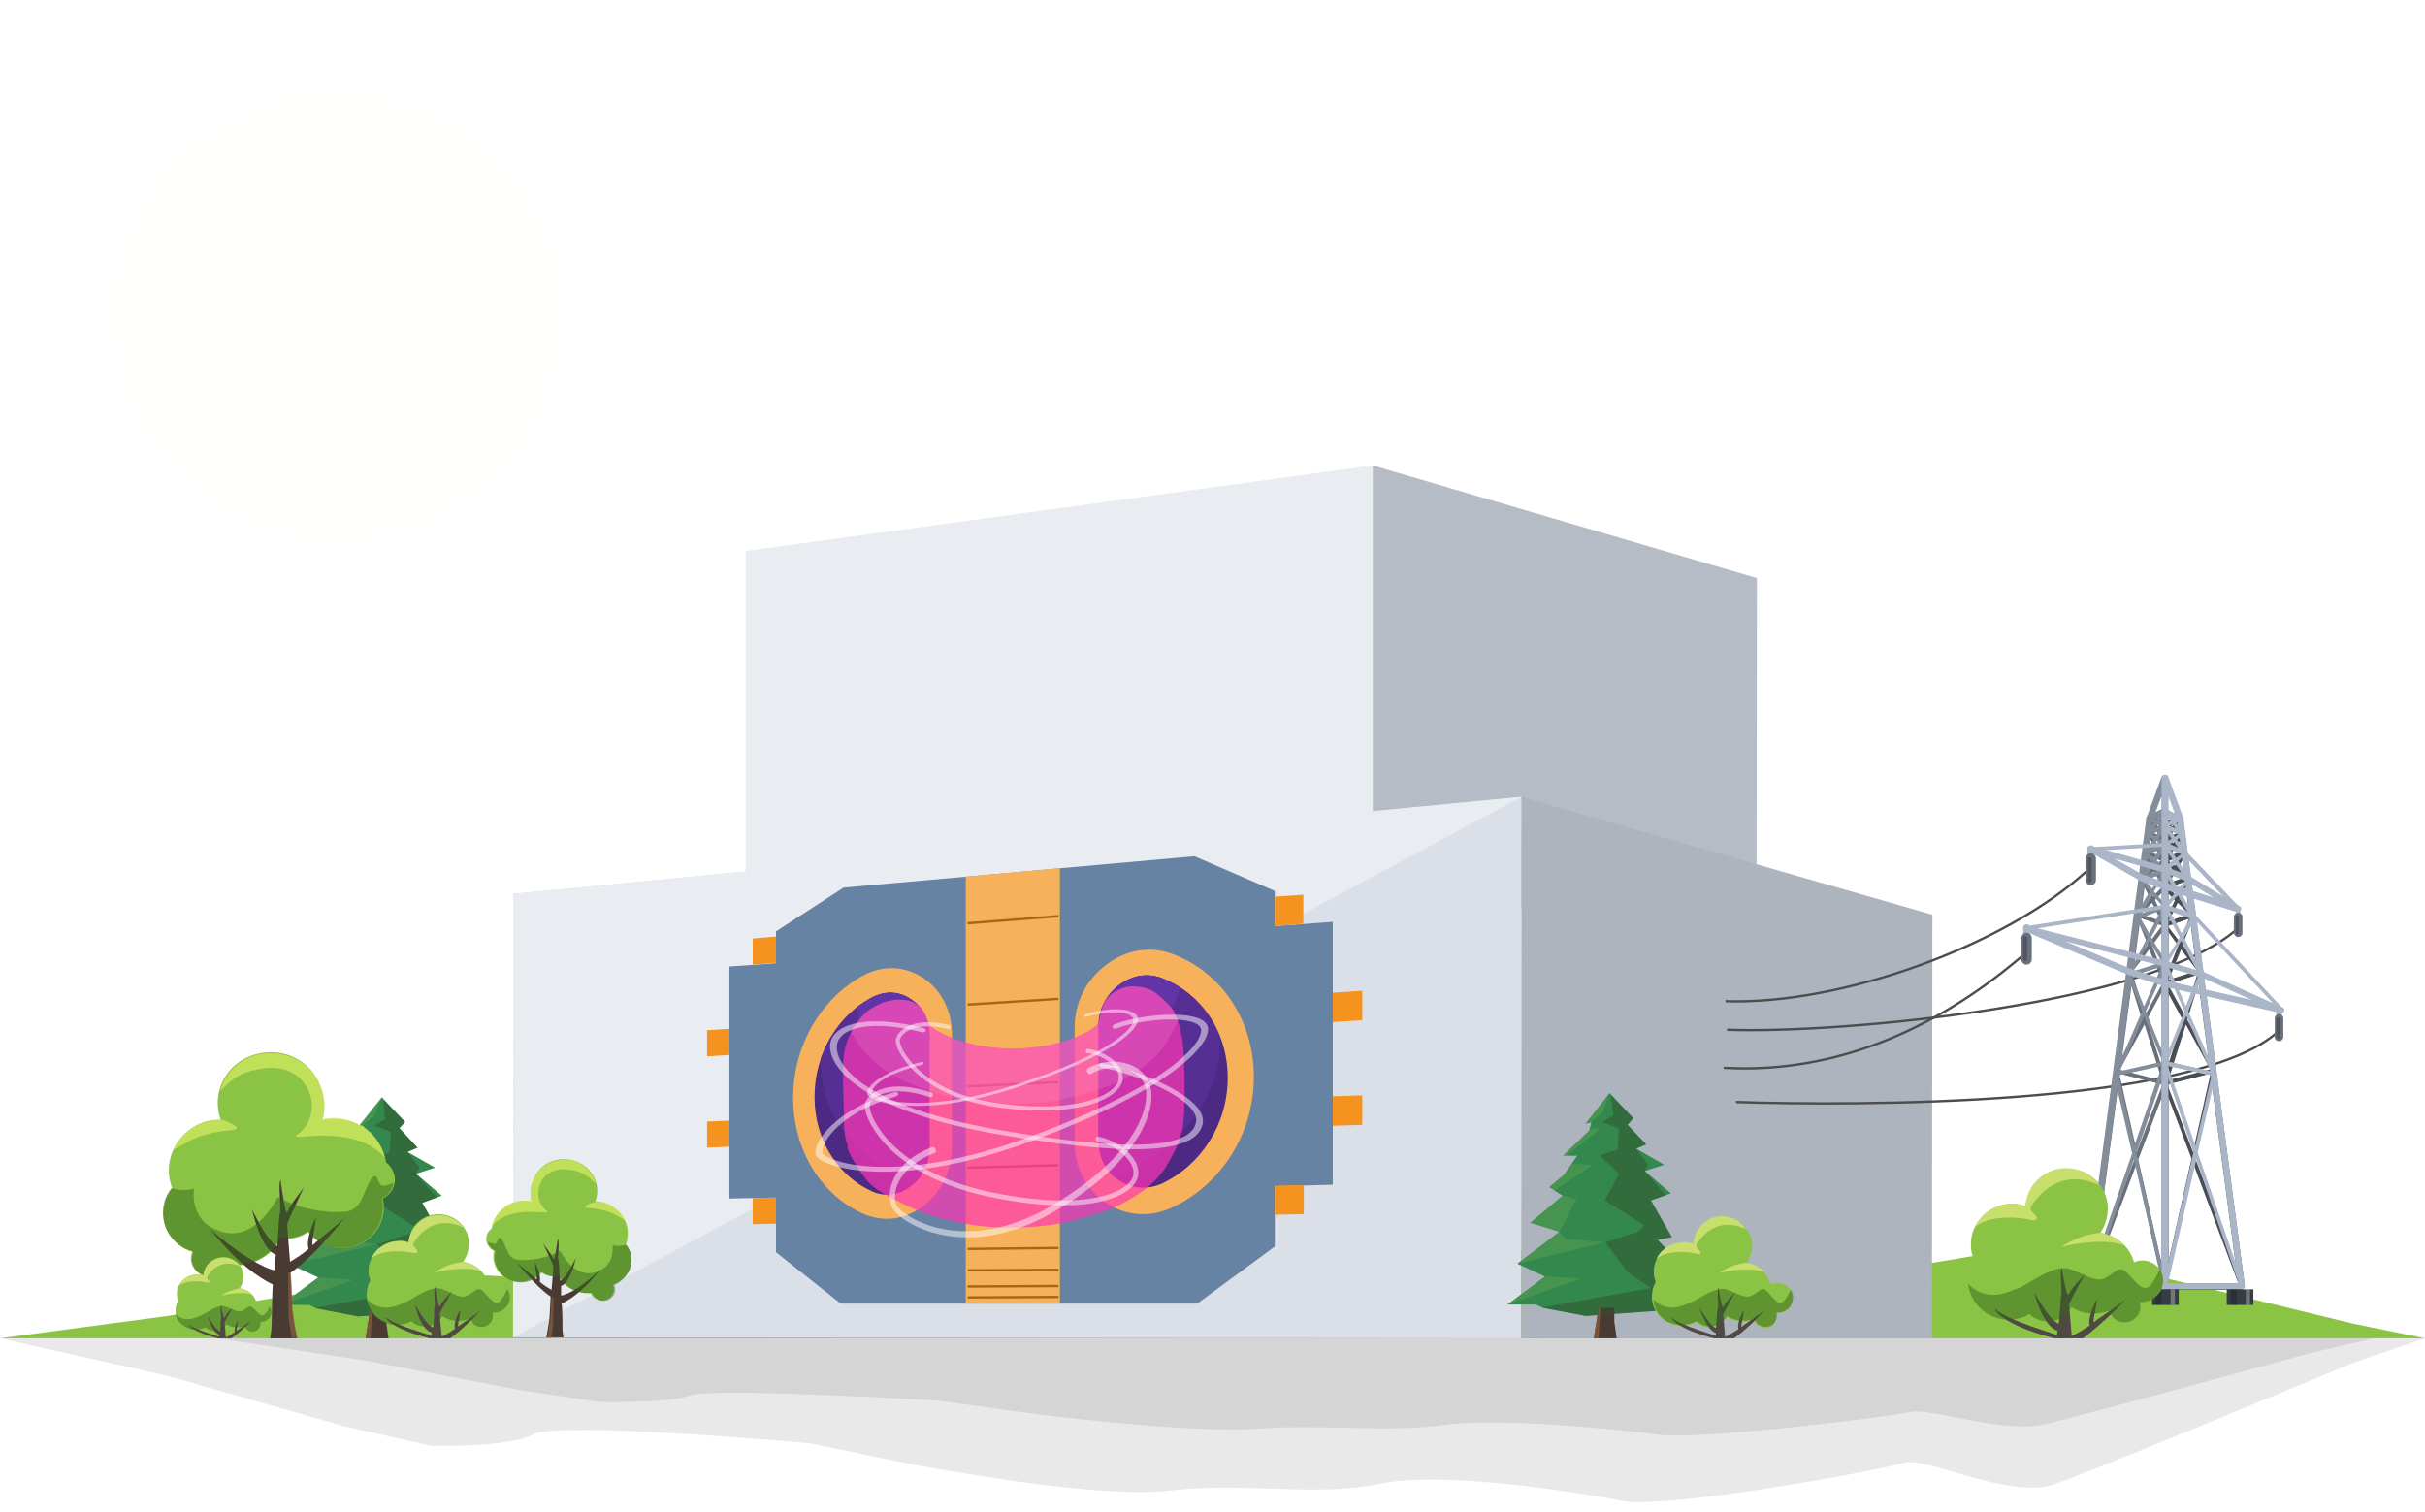 <svg id="ee-ilu-tokamak" xmlns="http://www.w3.org/2000/svg" xmlns:xlink="http://www.w3.org/1999/xlink" viewBox="0 0 510 318" shape-rendering="geometricPrecision" text-rendering="geometricPrecision"><style><![CDATA[#ee-ilu-tokamak-cloud1_to {animation: ee-ilu-tokamak-cloud1_to__to 8000ms linear infinite normal forwards}@keyframes ee-ilu-tokamak-cloud1_to__to { 0% {transform: translate(294.322px,109.511px)} 50% {transform: translate(250.292px,127.041px)} 100% {transform: translate(294.322px,109.511px)}} #ee-ilu-tokamak-cloud1_ts {animation: ee-ilu-tokamak-cloud1_ts__ts 8000ms linear infinite normal forwards}@keyframes ee-ilu-tokamak-cloud1_ts__ts { 0% {transform: scale(1,1)} 50% {transform: scale(1.117,1.586)} 100% {transform: scale(1,1)}} #ee-ilu-tokamak-sun_ts {animation: ee-ilu-tokamak-sun_ts__ts 8000ms linear infinite normal forwards}@keyframes ee-ilu-tokamak-sun_ts__ts { 0% {transform: translate(70.75px,66.6px) scale(1,1)} 25% {transform: translate(70.75px,66.6px) scale(1.154,1.074)} 50% {transform: translate(70.75px,66.6px) scale(1,1)} 75% {transform: translate(70.75px,66.6px) scale(1.176,1.176)} 100% {transform: translate(70.75px,66.6px) scale(1,1)}} #ee-ilu-tokamak-building_ts {animation: ee-ilu-tokamak-building_ts__ts 8000ms linear infinite normal forwards}@keyframes ee-ilu-tokamak-building_ts__ts { 0% {transform: translate(258.2px,281.5px) scale(1,1)} 17.5% {transform: translate(258.2px,281.5px) scale(1.02,1.02)} 46.25% {transform: translate(258.2px,281.5px) scale(1,1)} 68.75% {transform: translate(258.2px,281.5px) scale(1.03,1.03)} 100% {transform: translate(258.2px,281.5px) scale(1,1)}} #ee-ilu-tokamak-copy-of-polygon_to {animation: ee-ilu-tokamak-copy-of-polygon_to__to 8000ms linear infinite normal forwards}@keyframes ee-ilu-tokamak-copy-of-polygon_to__to { 0% {offset-distance: 0%} 56.25% {offset-distance: 100%} 100% {offset-distance: 100%}} #ee-ilu-tokamak-copy-of-polygon_tr {animation: ee-ilu-tokamak-copy-of-polygon_tr__tr 8000ms linear infinite normal forwards}@keyframes ee-ilu-tokamak-copy-of-polygon_tr__tr { 0% {transform: rotate(114.899deg)} 15% {transform: rotate(822.364deg)} 56.25% {transform: rotate(67.894deg)} 100% {transform: rotate(67.894deg)}} #ee-ilu-tokamak-copy-of-polygon_ts {animation: ee-ilu-tokamak-copy-of-polygon_ts__ts 8000ms linear infinite normal forwards}@keyframes ee-ilu-tokamak-copy-of-polygon_ts__ts { 0% {transform: scale(0,0)} 15% {transform: scale(-0.6,0.3)} 45% {transform: scale(-0.164,0.082)} 53.75% {transform: scale(0.39,0.39)} 56.25% {transform: scale(0,0)} 100% {transform: scale(0,0)}} #ee-ilu-tokamak-copy-of-polygon {animation: ee-ilu-tokamak-copy-of-polygon_c_o 8000ms linear infinite normal forwards}@keyframes ee-ilu-tokamak-copy-of-polygon_c_o { 0% {opacity: 1} 35% {opacity: 1} 36.25% {opacity: 0} 43.75% {opacity: 0} 45% {opacity: 1} 100% {opacity: 1}} #ee-ilu-tokamak-copy-of-path-3-2_to {animation: ee-ilu-tokamak-copy-of-path-3-2_to__to 8000ms linear infinite normal forwards}@keyframes ee-ilu-tokamak-copy-of-path-3-2_to__to { 0% {transform: translate(216.684px,243.166px)} 6.25% {transform: translate(211.684px,243.166px)} 12.5% {transform: translate(216.684px,243.166px)} 18.75% {transform: translate(211.684px,243.166px)} 25% {transform: translate(216.684px,243.166px)} 31.25% {transform: translate(211.684px,243.166px)} 37.5% {transform: translate(216.684px,243.166px)} 43.75% {transform: translate(211.684px,243.166px)} 50% {transform: translate(216.684px,243.166px)} 56.25% {transform: translate(211.684px,243.166px)} 62.5% {transform: translate(216.684px,243.166px)} 68.75% {transform: translate(211.684px,243.166px)} 75% {transform: translate(216.684px,243.166px)} 81.25% {transform: translate(211.684px,243.166px)} 87.5% {transform: translate(216.684px,243.166px)} 93.75% {transform: translate(211.684px,243.166px)} 100% {transform: translate(216.684px,243.166px)}} #ee-ilu-tokamak-copy-of-path-3-2_tr {animation: ee-ilu-tokamak-copy-of-path-3-2_tr__tr 8000ms linear infinite normal forwards}@keyframes ee-ilu-tokamak-copy-of-path-3-2_tr__tr { 0% {transform: rotate(-23.969deg)} 6.25% {transform: rotate(9.715deg)} 12.5% {transform: rotate(-23.969deg)} 18.75% {transform: rotate(9.715deg)} 25% {transform: rotate(-23.969deg)} 31.25% {transform: rotate(9.715deg)} 37.5% {transform: rotate(-23.969deg)} 43.75% {transform: rotate(9.715deg)} 50% {transform: rotate(-23.969deg)} 56.25% {transform: rotate(9.715deg)} 62.5% {transform: rotate(-23.969deg)} 68.75% {transform: rotate(9.715deg)} 75% {transform: rotate(-23.969deg)} 81.25% {transform: rotate(9.715deg)} 87.5% {transform: rotate(-23.969deg)} 93.75% {transform: rotate(9.715deg)} 100% {transform: rotate(-23.969deg)}} #ee-ilu-tokamak-copy-of-path-3-2_ts {animation: ee-ilu-tokamak-copy-of-path-3-2_ts__ts 8000ms linear infinite normal forwards}@keyframes ee-ilu-tokamak-copy-of-path-3-2_ts__ts { 0% {transform: scale(1.016,1.31)} 6.25% {transform: scale(1.225,1.31)} 12.5% {transform: scale(1.016,1.31)} 18.75% {transform: scale(1.225,1.31)} 25% {transform: scale(1.016,1.31)} 31.25% {transform: scale(1.225,1.31)} 37.5% {transform: scale(1.016,1.31)} 43.75% {transform: scale(1.225,1.31)} 50% {transform: scale(1.016,1.31)} 56.25% {transform: scale(1.225,1.31)} 62.5% {transform: scale(1.016,1.31)} 68.75% {transform: scale(1.225,1.31)} 75% {transform: scale(1.016,1.31)} 81.25% {transform: scale(1.225,1.31)} 87.5% {transform: scale(1.016,1.31)} 93.75% {transform: scale(1.225,1.31)} 100% {transform: scale(1.016,1.31)}} #ee-ilu-tokamak-copy-of-path-3-1_to {animation: ee-ilu-tokamak-copy-of-path-3-1_to__to 8000ms linear infinite normal forwards}@keyframes ee-ilu-tokamak-copy-of-path-3-1_to__to { 0% {transform: translate(210.35px,243.391px)} 6.25% {transform: translate(214.35px,243.391px)} 12.5% {transform: translate(210.35px,243.391px)} 18.75% {transform: translate(214.35px,243.391px)} 25% {transform: translate(210.35px,243.391px)} 31.25% {transform: translate(214.35px,243.391px)} 37.5% {transform: translate(210.35px,243.391px)} 43.75% {transform: translate(214.35px,243.391px)} 50% {transform: translate(210.35px,243.391px)} 56.25% {transform: translate(214.35px,243.391px)} 62.5% {transform: translate(210.35px,243.391px)} 68.75% {transform: translate(214.35px,243.391px)} 75% {transform: translate(210.35px,243.391px)} 81.25% {transform: translate(214.35px,243.391px)} 87.5% {transform: translate(210.35px,243.391px)} 93.75% {transform: translate(214.35px,243.391px)} 100% {transform: translate(210.35px,243.391px)}} #ee-ilu-tokamak-copy-of-path-3-1_tr {animation: ee-ilu-tokamak-copy-of-path-3-1_tr__tr 8000ms linear infinite normal forwards}@keyframes ee-ilu-tokamak-copy-of-path-3-1_tr__tr { 0% {transform: rotate(16.954deg)} 6.25% {transform: rotate(-9.36deg)} 12.5% {transform: rotate(16.954deg)} 18.75% {transform: rotate(-9.36deg)} 25% {transform: rotate(16.954deg)} 31.25% {transform: rotate(-9.36deg)} 37.5% {transform: rotate(16.954deg)} 43.75% {transform: rotate(-9.36deg)} 50% {transform: rotate(16.954deg)} 56.25% {transform: rotate(-9.36deg)} 62.5% {transform: rotate(16.954deg)} 68.75% {transform: rotate(-9.36deg)} 75% {transform: rotate(16.954deg)} 81.25% {transform: rotate(-9.36deg)} 87.5% {transform: rotate(16.954deg)} 93.75% {transform: rotate(-9.36deg)} 100% {transform: rotate(16.954deg)}} #ee-ilu-tokamak-copy-of-path-3-1_ts {animation: ee-ilu-tokamak-copy-of-path-3-1_ts__ts 8000ms linear infinite normal forwards}@keyframes ee-ilu-tokamak-copy-of-path-3-1_ts__ts { 0% {transform: scale(1.005,1)} 6.25% {transform: scale(1.195,1)} 12.5% {transform: scale(1.005,1)} 18.75% {transform: scale(1.195,1)} 25% {transform: scale(1.005,1)} 31.25% {transform: scale(1.195,1)} 37.5% {transform: scale(1.005,1)} 43.75% {transform: scale(1.195,1)} 50% {transform: scale(1.005,1)} 56.25% {transform: scale(1.195,1)} 62.5% {transform: scale(1.005,1)} 68.75% {transform: scale(1.195,1)} 75% {transform: scale(1.005,1)} 81.25% {transform: scale(1.195,1)} 87.5% {transform: scale(1.005,1)} 93.75% {transform: scale(1.195,1)} 100% {transform: scale(1.005,1)}} #ee-ilu-tokamak-copy-of-path-1-2_to {animation: ee-ilu-tokamak-copy-of-path-1-2_to__to 8000ms linear infinite normal forwards}@keyframes ee-ilu-tokamak-copy-of-path-1-2_to__to { 0% {transform: translate(213.35px,225.891px)} 6.25% {transform: translate(213.35px,223.391px)} 12.5% {transform: translate(213.35px,225.891px)} 18.75% {transform: translate(213.35px,223.391px)} 25% {transform: translate(213.35px,225.891px)} 31.25% {transform: translate(213.35px,223.391px)} 37.5% {transform: translate(213.35px,225.891px)} 43.75% {transform: translate(213.35px,223.391px)} 50% {transform: translate(213.35px,225.891px)} 56.25% {transform: translate(213.35px,223.391px)} 62.5% {transform: translate(213.35px,225.891px)} 68.75% {transform: translate(213.35px,223.391px)} 75% {transform: translate(213.35px,225.891px)} 81.25% {transform: translate(213.35px,223.391px)} 87.5% {transform: translate(213.35px,225.891px)} 93.75% {transform: translate(213.35px,223.391px)} 100% {transform: translate(213.35px,225.891px)}} #ee-ilu-tokamak-copy-of-path-1-2_tr {animation: ee-ilu-tokamak-copy-of-path-1-2_tr__tr 8000ms linear infinite normal forwards}@keyframes ee-ilu-tokamak-copy-of-path-1-2_tr__tr { 0% {transform: rotate(12.077deg)} 6.25% {transform: rotate(-14.548deg)} 12.5% {transform: rotate(12.077deg)} 18.75% {transform: rotate(-14.548deg)} 25% {transform: rotate(12.077deg)} 31.25% {transform: rotate(-14.548deg)} 37.5% {transform: rotate(12.077deg)} 43.75% {transform: rotate(-14.548deg)} 50% {transform: rotate(12.077deg)} 56.25% {transform: rotate(-14.548deg)} 62.5% {transform: rotate(12.077deg)} 68.75% {transform: rotate(-14.548deg)} 75% {transform: rotate(12.077deg)} 81.25% {transform: rotate(-14.548deg)} 87.5% {transform: rotate(12.077deg)} 93.75% {transform: rotate(-14.548deg)} 100% {transform: rotate(12.077deg)}} #ee-ilu-tokamak-copy-of-path-1-2_ts {animation: ee-ilu-tokamak-copy-of-path-1-2_ts__ts 8000ms linear infinite normal forwards}@keyframes ee-ilu-tokamak-copy-of-path-1-2_ts__ts { 0% {transform: scale(0.819,0.844)} 6.25% {transform: scale(1,0.564)} 12.5% {transform: scale(0.819,0.844)} 18.75% {transform: scale(1,0.564)} 25% {transform: scale(0.819,0.844)} 31.25% {transform: scale(1,0.564)} 37.5% {transform: scale(0.819,0.844)} 43.75% {transform: scale(1,0.564)} 50% {transform: scale(0.819,0.844)} 56.25% {transform: scale(1,0.564)} 62.5% {transform: scale(0.819,0.844)} 68.75% {transform: scale(1,0.564)} 75% {transform: scale(0.819,0.844)} 81.25% {transform: scale(1,0.564)} 87.5% {transform: scale(0.819,0.844)} 93.75% {transform: scale(1,0.564)} 100% {transform: scale(0.819,0.844)}} #ee-ilu-tokamak-path-1-1_to {animation: ee-ilu-tokamak-path-1-1_to__to 8000ms linear infinite normal forwards}@keyframes ee-ilu-tokamak-path-1-1_to__to { 0% {transform: translate(213.35px,223.391px)} 6.25% {transform: translate(213.35px,223.391px)} 12.5% {transform: translate(213.35px,223.391px)} 18.75% {transform: translate(213.35px,223.391px)} 25% {transform: translate(213.35px,223.391px)} 31.25% {transform: translate(213.35px,223.391px)} 37.5% {transform: translate(213.35px,223.391px)} 43.75% {transform: translate(213.35px,223.391px)} 50% {transform: translate(213.35px,223.391px)} 56.25% {transform: translate(213.35px,223.391px)} 62.5% {transform: translate(213.35px,223.391px)} 68.75% {transform: translate(213.35px,223.391px)} 75% {transform: translate(213.35px,223.391px)} 81.25% {transform: translate(213.35px,223.391px)} 87.5% {transform: translate(213.35px,223.391px)} 93.75% {transform: translate(213.35px,223.391px)} 100% {transform: translate(213.35px,223.391px)}} #ee-ilu-tokamak-path-1-1_tr {animation: ee-ilu-tokamak-path-1-1_tr__tr 8000ms linear infinite normal forwards}@keyframes ee-ilu-tokamak-path-1-1_tr__tr { 0% {transform: rotate(-14.883deg)} 6.25% {transform: rotate(12.727deg)} 12.5% {transform: rotate(-14.883deg)} 18.75% {transform: rotate(12.727deg)} 25% {transform: rotate(-14.883deg)} 31.25% {transform: rotate(12.727deg)} 37.5% {transform: rotate(-14.883deg)} 43.75% {transform: rotate(12.727deg)} 50% {transform: rotate(-14.883deg)} 56.25% {transform: rotate(12.727deg)} 62.5% {transform: rotate(-14.883deg)} 68.75% {transform: rotate(12.727deg)} 75% {transform: rotate(-14.883deg)} 81.25% {transform: rotate(12.727deg)} 87.5% {transform: rotate(-14.883deg)} 93.75% {transform: rotate(12.727deg)} 100% {transform: rotate(-14.883deg)}} #ee-ilu-tokamak-path-1-1_ts {animation: ee-ilu-tokamak-path-1-1_ts__ts 8000ms linear infinite normal forwards}@keyframes ee-ilu-tokamak-path-1-1_ts__ts { 0% {transform: scale(1,0.594)} 6.25% {transform: scale(1,0.594)} 12.5% {transform: scale(1,0.594)} 18.75% {transform: scale(1,0.594)} 25% {transform: scale(1,0.594)} 31.25% {transform: scale(1,0.594)} 37.5% {transform: scale(1,0.594)} 43.75% {transform: scale(1,0.594)} 50% {transform: scale(1,0.594)} 56.25% {transform: scale(1,0.594)} 62.5% {transform: scale(1,0.594)} 68.75% {transform: scale(1,0.594)} 75% {transform: scale(1,0.594)} 81.25% {transform: scale(1,0.594)} 87.5% {transform: scale(1,0.594)} 93.75% {transform: scale(1,0.594)} 100% {transform: scale(1,0.594)}} #ee-ilu-tokamak-copy-of-path-2-2_to {animation: ee-ilu-tokamak-copy-of-path-2-2_to__to 8000ms linear infinite normal forwards}@keyframes ee-ilu-tokamak-copy-of-path-2-2_to__to { 0% {transform: translate(212.968px,230.498px)} 12.5% {transform: translate(213.429px,231.561px)} 25% {transform: translate(212.968px,233.498px)} 37.5% {transform: translate(213.429px,231.561px)} 50% {transform: translate(213.968px,230.498px)} 62.5% {transform: translate(215.429px,231.561px)} 75% {transform: translate(214.968px,230.498px)} 87.5% {transform: translate(213.429px,231.561px)} 99.875% {transform: translate(214.968px,230.498px)} 100% {transform: translate(212.968px,230.498px)}} #ee-ilu-tokamak-copy-of-path-2-2_tr {animation: ee-ilu-tokamak-copy-of-path-2-2_tr__tr 8000ms linear infinite normal forwards}@keyframes ee-ilu-tokamak-copy-of-path-2-2_tr__tr { 0% {transform: rotate(12.921deg)} 12.5% {transform: rotate(-17.152deg)} 25% {transform: rotate(12.921deg)} 37.5% {transform: rotate(-17.152deg)} 50% {transform: rotate(12.921deg)} 62.5% {transform: rotate(-17.152deg)} 75% {transform: rotate(12.921deg)} 87.5% {transform: rotate(-17.152deg)} 99.875% {transform: rotate(12.921deg)} 100% {transform: rotate(12.921deg)}} #ee-ilu-tokamak-copy-of-path-2-2_ts {animation: ee-ilu-tokamak-copy-of-path-2-2_ts__ts 8000ms linear infinite normal forwards}@keyframes ee-ilu-tokamak-copy-of-path-2-2_ts__ts { 0% {transform: scale(1.41,0.914)} 12.5% {transform: scale(1.467,0.942)} 25% {transform: scale(1.319,0.914)} 37.5% {transform: scale(1.467,0.942)} 50% {transform: scale(1.319,0.944)} 62.5% {transform: scale(1.415,0.909)} 75% {transform: scale(1.336,0.914)} 87.5% {transform: scale(1.467,0.942)} 99.875% {transform: scale(1.336,0.914)} 100% {transform: scale(1.41,0.914)}} #ee-ilu-tokamak-copy-of-path-2-1_to {animation: ee-ilu-tokamak-copy-of-path-2-1_to__to 8000ms linear infinite normal forwards}@keyframes ee-ilu-tokamak-copy-of-path-2-1_to__to { 0% {transform: translate(213.429px,231.561px)} 12.5% {transform: translate(212.968px,230.498px)} 25% {transform: translate(213.429px,231.561px)} 37.5% {transform: translate(212.968px,231.498px)} 50% {transform: translate(213.429px,231.561px)} 62.5% {transform: translate(212.968px,230.498px)} 75% {transform: translate(213.429px,231.561px)} 87.5% {transform: translate(212.968px,230.498px)} 100% {transform: translate(213.429px,231.561px)}} #ee-ilu-tokamak-copy-of-path-2-1_tr {animation: ee-ilu-tokamak-copy-of-path-2-1_tr__tr 8000ms linear infinite normal forwards}@keyframes ee-ilu-tokamak-copy-of-path-2-1_tr__tr { 0% {transform: rotate(-17.152deg)} 12.5% {transform: rotate(12.921deg)} 25% {transform: rotate(-17.152deg)} 37.5% {transform: rotate(12.921deg)} 50% {transform: rotate(-17.152deg)} 62.5% {transform: rotate(12.921deg)} 75% {transform: rotate(-17.152deg)} 87.5% {transform: rotate(12.921deg)} 100% {transform: rotate(-17.152deg)}} #ee-ilu-tokamak-copy-of-path-2-1_ts {animation: ee-ilu-tokamak-copy-of-path-2-1_ts__ts 8000ms linear infinite normal forwards}@keyframes ee-ilu-tokamak-copy-of-path-2-1_ts__ts { 0% {transform: scale(1.467,0.942)} 12.5% {transform: scale(1.276,0.914)} 25% {transform: scale(1.467,0.942)} 37.5% {transform: scale(1.311,0.938)} 50% {transform: scale(1.467,0.942)} 62.5% {transform: scale(1.276,0.914)} 75% {transform: scale(1.467,0.942)} 87.5% {transform: scale(1.276,0.914)} 100% {transform: scale(1.467,0.942)}} #ee-ilu-tokamak-polygon36_to {animation: ee-ilu-tokamak-polygon36_to__to 8000ms linear infinite normal forwards}@keyframes ee-ilu-tokamak-polygon36_to__to { 0% {offset-distance: 0%} 43.75% {offset-distance: 0%} 57.5% {offset-distance: 37.964%} 67.5% {offset-distance: 65.949%} 100% {offset-distance: 100%}} #ee-ilu-tokamak-polygon36_tr {animation: ee-ilu-tokamak-polygon36_tr__tr 8000ms linear infinite normal forwards}@keyframes ee-ilu-tokamak-polygon36_tr__tr { 0% {transform: rotate(114.899deg)} 43.75% {transform: rotate(114.899deg)} 57.5% {transform: rotate(427.894deg)} 100% {transform: rotate(67.894deg)}} #ee-ilu-tokamak-polygon36_ts {animation: ee-ilu-tokamak-polygon36_ts__ts 8000ms linear infinite normal forwards}@keyframes ee-ilu-tokamak-polygon36_ts__ts { 0% {transform: scale(0,0)} 43.75% {transform: scale(0,0)} 53.75% {transform: scale(0.32,0.34)} 57.5% {transform: scale(0.46,0.5)} 61.25% {transform: scale(0.2,0.21)} 85% {transform: scale(0.13,0.12)} 96.25% {transform: scale(0.654,0.451)} 100% {transform: scale(0,0)}} #ee-ilu-tokamak-polygon36 {animation: ee-ilu-tokamak-polygon36_c_o 8000ms linear infinite normal forwards}@keyframes ee-ilu-tokamak-polygon36_c_o { 0% {opacity: 1} 43.75% {opacity: 1} 67.5% {opacity: 1} 68.75% {opacity: 0} 83.75% {opacity: 0} 85% {opacity: 1} 100% {opacity: 1}}]]></style><defs><filter id="ee-ilu-tokamak-copy-of-path-3-2-filter" x="-150%" width="400%" y="-150%" height="400%"><feGaussianBlur id="ee-ilu-tokamak-copy-of-path-3-2-filter-blur-0" stdDeviation="1,1" result="result"/></filter><filter id="ee-ilu-tokamak-copy-of-path-3-1-filter" x="-150%" width="400%" y="-150%" height="400%"><feGaussianBlur id="ee-ilu-tokamak-copy-of-path-3-1-filter-blur-0" stdDeviation="1,1" result="result"/></filter><filter id="ee-ilu-tokamak-copy-of-path-1-2-filter" x="-150%" width="400%" y="-150%" height="400%"><feGaussianBlur id="ee-ilu-tokamak-copy-of-path-1-2-filter-blur-0" stdDeviation="1,1" result="result"/></filter><filter id="ee-ilu-tokamak-path-1-1-filter" x="-150%" width="400%" y="-150%" height="400%"><feGaussianBlur id="ee-ilu-tokamak-path-1-1-filter-blur-0" stdDeviation="1,1" result="result"/></filter><filter id="ee-ilu-tokamak-copy-of-path-2-2-filter" x="-150%" width="400%" y="-150%" height="400%"><feGaussianBlur id="ee-ilu-tokamak-copy-of-path-2-2-filter-blur-0" stdDeviation="1,1" result="result"/></filter><filter id="ee-ilu-tokamak-copy-of-path-2-1-filter" x="-150%" width="400%" y="-150%" height="400%"><feGaussianBlur id="ee-ilu-tokamak-copy-of-path-2-1-filter-blur-0" stdDeviation="1,1" result="result"/></filter></defs><g id="ee-ilu-tokamak-shadow"><path id="ee-ilu-tokamak-path1" d="M494.8,286.7l15.2-5.2h-510l35.2,7.9L72.4,300l18.2,4.1c0,0,16.1.5,21.5-2.4s58.4,1.9,58.4,1.9s21.7,4.6,25.7,5.2s35.2,6.5,50.2,4.7s30.7,1.4,43.8-1.4s41.7,1.8,51,3.6s54.6-6.5,59.2-8s22.1,7.8,31.7,4.5c9.7-3.4,62.7-25.5,62.7-25.5Z" opacity="0.1" fill="#231f20"/><path id="ee-ilu-tokamak-path2" d="M485.9,284.6l13.5-3.1h-453.8l31.3,4.7l33.1,6.3l16.2,2.4c0,0,14.3.3,19.1-1.4s51.9,1.1,51.9,1.1s19.3,2.7,22.9,3.1s31.3,3.8,44.7,2.8s27.3.9,38.9-.8c11.6-1.6,37.1,1,45.4,2.1s48.6-3.8,52.6-4.8s19.6,4.6,28.2,2.6c8.8-2,56-15,56-15Z" opacity="0.1" fill="#231f20"/></g><path id="ee-ilu-tokamak-green" d="M494.8,278.4l15.2,3.1h-510l35.2-4.7l37.2-6.3l18.2-2.4c0,0,16.1-.3,21.5,1.4s58.4-1.1,58.4-1.1s21.7-2.7,25.7-3.1s35.2-3.8,50.2-2.8s30.7-.9,43.8.8s41.7-1,51-2.1s54.6,3.8,59.2,4.8c4.6.9,22.1-4.6,31.7-2.6c9.7,2,62.7,15,62.7,15Z" fill="#8bc444"/><g id="ee-ilu-tokamak-clouds"><path id="ee-ilu-tokamak-cloud3" d="M257,77.8c3.1-.1,6.2-.1,9.2-.2c2.2-7,31.9-13.5,68.5-14.6c38-1.2,68.8,3.8,68.9,11.2c0,4.2-10.1,8.3-25.9,11.2c15.5,1.2,26,4,26,7.7c0,5.4-22.4,10.4-50,11.3-22.5.7-41.5-1.6-47.9-5.3-12.4,2.8-29.6,4.8-48.5,5.4-38,1.2-68.8-3.8-68.9-11.2s30.6-14.3,68.6-15.5Z" opacity="0.1" fill="#fff"/><path id="ee-ilu-tokamak-cloud2" d="M381.3,142c-4-.1-7.8-.2-11.6-.2-2.8-7.6-40.4-14.7-86.7-16.2-48.1-1.5-87.1,3.7-87.1,11.6c0,4.5,12.8,9,32.7,12.2-19.6,1.2-32.9,4.2-32.9,8.1c0,5.8,28.3,11.4,63.3,12.5c28.5.9,52.6-1.5,60.6-5.5c15.7,3.1,37.4,5.4,61.4,6.1c48.1,1.5,87.1-3.7,87.1-11.6s-38.7-15.5-86.8-17Z" opacity="0.1" fill="#fff"/><g id="ee-ilu-tokamak-cloud1_to" transform="translate(294.322,109.511)"><g id="ee-ilu-tokamak-cloud1_ts" transform="scale(1,1)"><path id="ee-ilu-tokamak-cloud1" d="M496,99.1c-10.1-7.4-74.9-12.5-144.9-11.5-40.1.6-73.1,3.1-92.1,6.6-19.8-2.8-52.9-4.3-87.7-3.8-51,.8-86.4,5.8-79,11.2c5.9,4.4,38.3,7.7,77.6,8.3-19.6,2.8-29.1,6.3-24.1,10c10.1,7.4,75,12.6,144.9,11.5s118.5-7.9,108.4-15.4c-1.1-.7-2.4-1.3-3.7-1.8c65.6-1.4,110.3-8,100.6-15.1Z" transform="translate(-294.322,-109.511)" opacity="0.1" fill="#fff"/></g></g></g><g id="ee-ilu-tokamak-sun_ts" transform="translate(70.75,66.6) scale(1,1)"><g id="ee-ilu-tokamak-sun" transform="translate(-70.75,-66.6)"><path id="ee-ilu-tokamak-path3" d="M118.9,66.6c0,26.6-21.5,48.1-48.1,48.1s-48.2-21.5-48.2-48.1s21.5-48.1,48.1-48.1v0c26.6,0,48.2,21.5,48.2,48.1Z" opacity="0.1" fill="#fffdeb"/><circle id="ee-ilu-tokamak-circle1" r="28.3" transform="translate(70.8 66.6)" opacity="0.1" fill="#fffdeb"/><path id="ee-ilu-tokamak-path4" d="M82,66.1c.3,6.2-4.6,11.4-10.8,11.7s-11.4-4.6-11.7-10.8s4.6-11.4,10.8-11.7v0c6.2-.2,11.4,4.6,11.7,10.8v0Z" opacity="0.1" fill="#fff"/></g></g><g id="ee-ilu-tokamak-building_ts" transform="translate(258.2,281.5) scale(1,1)"><g id="ee-ilu-tokamak-building" transform="translate(-258.2,-281.5)"><g id="ee-ilu-tokamak-g1"><polygon id="ee-ilu-tokamak-polygon1" points="288.7,97.9 156.8,115.9 156.8,191 288.7,191" fill="#e9ecf1"/><polygon id="ee-ilu-tokamak-polygon2" points="369.4,191.1 288.7,191 288.7,97.9 369.5,121.6" fill="#b6bcc5"/></g><g id="ee-ilu-tokamak-g2"><polygon id="ee-ilu-tokamak-polygon3" points="320,167.6 108,188 107.9,281.3 319.9,281.5" fill="#dbe0e8"/><polygon id="ee-ilu-tokamak-polygon4" points="320,167.6 108,188 107.9,281.3" fill="#e9ecf1"/><polygon id="ee-ilu-tokamak-polygon5" points="406.3,281.5 319.9,281.4 320,167.6 406.4,192.4" fill="#aeb4be"/></g></g></g><g id="ee-ilu-tokamak-copy-of-polygon_to" style="offset-path:path('M365.1,231.82C389.508,233.6,463.1,231.82,478.7,217.13');offset-rotate:0deg"><g id="ee-ilu-tokamak-copy-of-polygon_tr" transform="rotate(114.899)"><g id="ee-ilu-tokamak-copy-of-polygon_ts" transform="scale(0,0)"><polygon id="ee-ilu-tokamak-copy-of-polygon" points="0,-9.889 0.987,-2.049 7.731,-6.165 2.217,-0.506 9.641,2.2 1.778,1.418 4.29,8.909 0,2.274 -4.29,8.909 -1.778,1.418 -9.641,2.2 -2.217,-0.506 -7.731,-6.165 -0.987,-2.049 0,-9.889" transform="translate(-0.483,-0.457)" fill="#fbea05" stroke-width="0"/></g></g></g><g id="ee-ilu-tokamak-powerline"><g id="ee-ilu-tokamak-g3"><path id="ee-ilu-tokamak-path9" d="M470.7,195.2c-17.4,16-83.2,22.3-107.5,21.4" fill="none" stroke="#4d4d4d" stroke-width="0.5" stroke-miterlimit="10"/><path id="ee-ilu-tokamak-path10" d="M479.2,216.9c-17.4,16-89.8,15.7-114.1,14.9" fill="none" stroke="#4d4d4d" stroke-width="0.5" stroke-miterlimit="10"/><path id="ee-ilu-tokamak-path11" d="M439.1,183c-17.4,16-52,28.4-76.2,27.6" fill="none" stroke="#4d4d4d" stroke-width="0.5" stroke-miterlimit="10"/><path id="ee-ilu-tokamak-path12" d="M426.2,200.3c-17.8,15.5-39.5,25.7-63.7,24.3" fill="none" stroke="#4d4d4d" stroke-width="0.5" stroke-miterlimit="10"/></g><g id="ee-ilu-tokamak-g4"><g id="ee-ilu-tokamak-g5"><path id="ee-ilu-tokamak-path13" d="M439.2,271.2c0,0,0,0,0,0h16.1c.4,0,.7-.3.7-.7v-97.1c0-.3-.2-.5-.4-.6l-3.1-1.3c-.2-.1-.4-.1-.6,0s-.3.3-.3.5l-13,98.3c0,0,0,.1,0,.1-.1.5.2.8.6.8Zm15.5-1.3h-14.7l12.8-96.8l1.9.8v96Z" fill="#69707c"/><path id="ee-ilu-tokamak-path14" d="M439.2,271c0,0,0,0,0,0h16.1c.1,0,.2-.1.3-.1.1-.1.1-.2.1-.3l-6-26.7l6-15.8c0-.1,0-.2,0-.3-.1-.1-.1-.2-.3-.2L445.3,225c-.1,0-.3,0-.4.1s-.1.2-.1.4l4.1,18.4-10.1,26.7c0,.1,0,.1,0,.2c0,0,.2.2.4.2Zm15.6-.8h-15l9.4-25l5.6,25Zm0-42.1l-5.4,14.2-3.7-16.5l9.1,2.3Z" fill="#69707c"/><path id="ee-ilu-tokamak-path15" d="M455.3,228.2c.1,0,.2,0,.3-.1s.1-.3.1-.4l-4.2-13.2l4.1-7.6c.1-.1.1-.2,0-.3c0-.1-.1-.2-.3-.2l-7.4-2.3c-.1,0-.3,0-.4.1s-.1.3-.1.4l3.1,9.9-5.8,10.6c-.1.1-.1.2,0,.3c0,.1.1.2.3.2l10.1,2.6c.2,0,.2,0,.2,0ZM451,215.5l3.7,11.8-8.9-2.3l5.2-9.5Zm3.7-8.5l-3.5,6.4-2.7-8.4l6.2,2Z" fill="#69707c"/><path id="ee-ilu-tokamak-path16" d="M455.3,207.1c.1,0,.2,0,.3-.1s.1-.3.1-.4l-3.1-7.7l3.1-4.2c.1-.1.1-.2.1-.3s-.1-.2-.3-.3l-5.8-2c-.2-.1-.3,0-.4.1s-.1.3-.1.4l2.5,6.1-4,5.4c-.1.1-.1.2-.1.4c0,.1.1.2.3.3l7.4,2.3c-.1,0,0,0,0,0Zm-3.3-7.4l2.6,6.4-6-1.9l3.4-4.5Zm2.7-5l-2.5,3.3-2-4.9l4.5,1.6Z" fill="#69707c"/><path id="ee-ilu-tokamak-path17" d="M455.3,194.9c.1,0,.2,0,.3-.1s.1-.3.1-.4l-2.5-5.1l2.4-2.5c.1-.1.1-.2.1-.4c0-.1-.1-.2-.3-.3l-4.8-1.8c-.2-.1-.3,0-.4.1s-.1.3-.1.4l2.1,4.2-3,3.1c-.1.1-.1.2-.1.4c0,.1.1.2.3.3l5.8,2c0,.1.1.1.1.1Zm-2.7-5l1.9,3.9-4.3-1.5l2.4-2.4Zm2-3.2l-1.8,1.8-1.5-3l3.3,1.2Z" fill="#69707c"/><path id="ee-ilu-tokamak-path18" d="M455.3,186.9c.1,0,.2,0,.3-.1s.1-.3.1-.4l-2-3.6l1.9-1.6c.1-.1.2-.2.1-.4c0-.1-.1-.3-.3-.3l-4.1-1.6c-.2-.1-.3,0-.5.1-.1.1-.1.3-.1.5l1.7,3-2.3,1.9c-.1.1-.2.2-.1.4c0,.1.1.3.3.3l4.8,1.8c.1,0,.2,0,.2,0Zm-2.3-3.6l1.4,2.5-3.1-1.1l1.7-1.4Zm1.5-2.3l-1.3,1-1.1-2l2.4,1Z" fill="#69707c"/><path id="ee-ilu-tokamak-path19" d="M455.3,181.3c.1,0,.2-.1.3-.1.1-.1.1-.3,0-.5L454,178l1.6-1c.1-.1.2-.2.2-.4c0-.1-.1-.3-.3-.3l-3.5-1.4c-.2-.1-.3,0-.5.1-.1.1-.1.3,0,.5l1.5,2.3-2,1.2c-.1.1-.2.2-.2.4c0,.1.1.3.3.3l4.1,1.6c0,0,.1,0,.1,0Zm-2-2.8l1,1.6-2.2-.9l1.2-.7Zm1.2-1.7l-.9.6-.8-1.2l1.7.6Z" fill="#69707c"/><path id="ee-ilu-tokamak-path20" d="M455.3,177.1c.1,0,.2-.1.3-.1.1-.1.1-.3,0-.5l-1.4-2l1.3-.6c.1-.1.2-.2.2-.4s-.1-.3-.3-.3l-3.1-1.3c-.2-.1-.4,0-.5.1s-.1.3,0,.5l1.2,1.8-1.5.8c-.1.1-.2.2-.2.4s.1.3.3.3l3.5,1.4c.1-.1.2-.1.2-.1Zm-1.8-2.3l.7,1-1.5-.6.8-.4Zm.9-1.3l-.6.3-.5-.7l1.1.4Z" fill="#69707c"/></g><g id="ee-ilu-tokamak-g6"><path id="ee-ilu-tokamak-path21" d="M471.4,271.2c.2,0,.4-.1.5-.2s.2-.3.2-.5l-13-98.4c0-.2-.2-.4-.3-.5-.2-.1-.4-.1-.6,0l-3.1,1.3c-.3.1-.4.3-.4.6v97.1c0,.4.3.7.7.7h16Zm-13.5-98.1l12.8,96.8h-14.7v-96l1.9-.8Z" fill="#494e55"/><path id="ee-ilu-tokamak-path22" d="M471.4,271c.1,0,.3-.1.3-.2.1-.1.1-.2.1-.4l-10.1-26.7l4.1-18.4c0-.1,0-.3-.1-.4s-.2-.1-.4-.1l-10.1,2.6c-.1,0-.2.1-.3.2s-.1.2,0,.3l6,15.8-6,26.7c0,.1,0,.2.1.3s.2.1.3.1h16.1Zm-10-25.9l9.4,25h-15l5.6-25Zm3.5-19.3l-3.7,16.5-5.4-14.2l9.1-2.3Z" fill="#494e55"/><path id="ee-ilu-tokamak-path23" d="M455.3,228.2c0,0,.1,0,.1,0l10.1-2.6c.1,0,.2-.1.3-.2s0-.2,0-.3L460,214.5l3.1-9.9c0-.1,0-.3-.1-.4s-.3-.1-.4-.1l-7.4,2.3c-.1,0-.2.1-.3.2c0,.1,0,.2,0,.3l4.1,7.6-4.2,13.2c0,.1,0,.3.1.4.2,0,.3.1.4.1Zm9.6-3.2l-8.9,2.3l3.7-11.8l5.2,9.5Zm-2.8-20l-2.7,8.4-3.5-6.4l6.2-2Z" fill="#494e55"/><path id="ee-ilu-tokamak-path24" d="M455.3,207.1c0,0,.1,0,.1,0l7.4-2.3c.1,0,.2-.1.3-.3c0-.1,0-.3-.1-.4l-4-5.4l2.5-6.1c.1-.1,0-.3-.1-.4s-.3-.1-.4-.1l-5.8,2c-.1,0-.2.1-.3.3c0,.1,0,.2.1.3l3.1,4.2-3.1,7.7c-.1.1,0,.3.1.4c0,.1.1.1.2.1Zm6.8-2.9l-6,1.9l2.6-6.4l3.4,4.5Zm-1.7-11l-2,4.9-2.5-3.3l4.5-1.6Z" fill="#494e55"/><path id="ee-ilu-tokamak-path25" d="M455.3,194.9c0,0,.1,0,.1,0l5.8-2c.1,0,.2-.2.3-.3c0-.1,0-.3-.1-.4l-3-3.1l2.1-4.2c.1-.1,0-.3-.1-.4s-.3-.2-.4-.1l-4.8,1.8c-.1,0-.2.2-.3.3c0,.1,0,.3.1.4l2.4,2.5-2.5,5.1c-.1.1,0,.3.1.4.1,0,.2,0,.3,0Zm5.1-2.6l-4.3,1.5l1.9-3.9l2.4,2.4Zm-1.1-6.8l-1.5,3-1.8-1.8l3.3-1.2Z" fill="#494e55"/><path id="ee-ilu-tokamak-path26" d="M455.3,186.9c.1,0,.1,0,.1,0l4.8-1.8c.1-.1.2-.2.3-.3c0-.1,0-.3-.1-.4l-2.3-1.9l1.7-3c.1-.1.1-.3-.1-.5-.1-.1-.3-.2-.5-.1l-4.1,1.6c-.1.1-.2.2-.3.3c0,.1,0,.3.1.4l1.9,1.6-2,3.6c-.1.1-.1.3,0,.4.3.1.4.1.5.1Zm4-2.3l-3.1,1.1l1.4-2.5l1.7,1.4Zm-.8-4.5l-1.1,2-1.3-1l2.4-1Z" fill="#494e55"/><path id="ee-ilu-tokamak-path27" d="M455.3,181.3c.1,0,.1,0,.2,0l4.1-1.6c.1-.1.2-.2.3-.3c0-.1-.1-.3-.2-.4l-1.9-1.2l1.5-2.3c.1-.1.1-.3,0-.5-.1-.1-.3-.2-.5-.1l-3.5,1.4c-.1.1-.2.2-.2.3s.1.3.2.4l1.6,1-1.7,2.6c-.1.1-.1.3,0,.5-.1.1,0,.2.1.2Zm3.2-2.1l-2.2.9l1-1.6l1.2.7Zm-.6-3.1l-.8,1.2-.9-.6l1.7-.6Z" fill="#494e55"/><path id="ee-ilu-tokamak-path28" d="M455.3,177.1c.1,0,.1,0,.2,0l3.5-1.4c.1-.1.2-.2.3-.3c0-.2-.1-.3-.2-.4l-1.5-.8l1.2-1.8c.1-.1.1-.3,0-.5-.1-.1-.3-.2-.5-.1l-3.1,1.3c-.1.1-.2.2-.2.3c0,.2.1.3.2.4l1.3.6-1.4,2c-.1.1-.1.3,0,.5c0,.2.1.2.2.2Zm2.6-1.8l-1.5.6.7-1l.8.4Zm-.5-2.2l-.5.7-.6-.3l1.1-.4Z" fill="#494e55"/></g><g id="ee-ilu-tokamak-g7"><path id="ee-ilu-tokamak-path29" d="M439.2,271.2c0,0,0,0,0,0h16.1c.2,0,.4-.1.5-.2s.2-.3.2-.5v-99.9c0-.2-.1-.4-.3-.6-.2-.1-.4-.1-.7,0l-3.2,1.5c-.2.1-.4.3-.4.5l-12.9,98.3c0,0,0,.1,0,.1c0,.5.3.8.7.8Zm15.5-1.3h-14.7l12.7-97.3l1.9-.9v98.2Z" fill="#848d9a"/><path id="ee-ilu-tokamak-path30" d="M439.2,271c0,0,0,0,0,0h16.1c.1,0,.2-.1.3-.1.1-.1.1-.2.1-.3l-6.4-28l6.4-18.7c0-.1,0-.3-.1-.4s-.2-.2-.4-.1l-10.3,2.3c-.2,0-.4.3-.3.5l3.8,16.4-9.6,28c0,.1,0,.1,0,.2c0,0,.2.2.4.2Zm15.6-.8h-15l9-26.3l6,26.3Zm-.1-46.1l-5.8,16.8-3.4-14.8l9.2-2Z" fill="#848d9a"/><path id="ee-ilu-tokamak-path31" d="M445.1,226.3c0,0,0,0,0,0l10.3-2.3c.1,0,.2-.1.3-.2s.1-.2,0-.3l-4.4-10.8l4.4-9.9c.1-.1,0-.3-.1-.4s-.3-.2-.4-.1l-7.5,2.4c-.1,0-.2.1-.2.2s-.1.2,0,.3l3,7.5-5.7,13c0,.1-.1.1-.1.2c0,.2.2.4.4.4c0,0,0,0,0,0Zm9.7-3l-9,2l5.1-11.6l3.9,9.6Zm-.2-20l-3.7,8.4-2.6-6.4l6.3-2Z" fill="#848d9a"/><path id="ee-ilu-tokamak-path32" d="M447.8,205.4c0,0,.1,0,.1,0l7.5-2.4c.1,0,.2-.1.3-.2c0-.1,0-.2,0-.3l-3.3-5.3l3.3-6.2c.1-.1.1-.3-.1-.4-.1-.1-.3-.2-.4-.1l-5.9,2.2c-.1,0-.2.1-.2.2s0,.2,0,.3l2.5,4-4,7.7c0,.1-.1.1-.1.2-.1.1.1.3.3.3c0,0,0,0,0,0Zm6.9-3l-6.1,1.9l3.4-6.4l2.7,4.5Zm-.2-11l-2.5,4.9-1.9-3.2l4.4-1.7Z" fill="#848d9a"/><path id="ee-ilu-tokamak-path33" d="M449.4,193.3c0,0,.1,0,.1,0l5.9-2.2c.1,0,.2-.1.2-.3c0-.1,0-.3-.1-.4l-2.5-2.9l2.6-4.3c.1-.1.1-.3,0-.5-.1-.1-.3-.2-.5-.1l-4.9,2c-.1,0-.2.1-.2.3c0,.1,0,.3.1.3l2,2.3-3.1,5.1c0,.1-.1.1-.1.2.1.3.3.5.5.5c0,0,0,0,0,0Zm5.3-2.8l-4.3,1.6l2.3-3.9l2,2.3Zm-.3-6.6l-1.8,3-1.5-1.7l3.3-1.3Z" fill="#848d9a"/><path id="ee-ilu-tokamak-path34" d="M450.4,185.4c.1,0,.1,0,.2,0l4.9-2c.1-.1.2-.2.2-.3s0-.3-.1-.4l-2-1.7l2.1-3.1c.1-.1.1-.3,0-.5-.1-.1-.3-.2-.5-.1l-4.2,1.8c-.1.1-.2.2-.2.3s0,.3.1.4l1.6,1.4-2.4,3.6c-.1.1-.1.2-.1.2c0,.3.2.4.4.4c0,0,0,0,0,0Zm4.2-2.5l-3.1,1.3l1.7-2.5l1.4,1.2Zm-.4-4.3l-1.3,1.9-1.1-.9l2.4-1Z" fill="#848d9a"/><path id="ee-ilu-tokamak-path35" d="M451.2,179.9c.1,0,.1,0,.2,0l4.2-1.8c.1-.1.2-.2.2-.3s-.1-.3-.2-.4l-1.6-1l1.7-2.4c.1-.1.1-.3,0-.5-.1-.1-.3-.2-.5-.1l-3.6,1.7c-.1.1-.2.2-.2.3s.1.3.2.4l1.3.8-1.9,2.7c-.1.1-.1.2-.1.3-.2.1,0,.3.3.3c0,0,0,0,0,0Zm3.3-2.3l-2.1.9l1.1-1.6l1,.7Zm-.4-2.9l-.9,1.2-.7-.5l1.6-.7Z" fill="#848d9a"/><path id="ee-ilu-tokamak-path36" d="M451.7,175.8c.1,0,.1,0,.2,0l3.6-1.7c.1-.1.2-.2.2-.4s-.1-.3-.2-.4l-1.3-.6l1.4-1.8c.1-.1.1-.3,0-.5-.1-.1-.3-.2-.5-.1l-3.2,1.5c-.1.1-.2.2-.2.4s.1.3.2.4l1.1.5-1.6,2.1c-.1.1-.1.2-.1.3s.2.3.4.3c0,0,0,0,0,0Zm2.7-2.1l-1.4.6.7-.9.7.3Zm-.4-1.9l-.5.7-.4-.2.9-.5Z" fill="#848d9a"/></g><g id="ee-ilu-tokamak-g8"><path id="ee-ilu-tokamak-path37" d="M455.3,271.2h16.1c.2,0,.4-.1.5-.2s.2-.3.2-.5l-12.9-98.3c0-.2-.2-.4-.4-.5l-3.2-1.5c-.2-.1-.5-.1-.7,0s-.3.3-.3.6v99.9c0,.2.1.3.2.5.2,0,.4,0,.5,0Zm15.4-1.3h-14.7v-98.1l1.9.9l12.8,97.2Z" fill="#abb5c8"/><path id="ee-ilu-tokamak-path38" d="M455.3,271h16.1c.1,0,.3-.1.3-.2.1-.1.1-.2.1-.4l-9.6-28L466,226c0-.2-.1-.4-.3-.5l-10.3-2.3c-.1,0-.3,0-.4.1s-.1.3-.1.4l6.4,18.7-6.4,28c0,.1,0,.2.1.3.1.2.2.3.3.3Zm15.6-.8h-15l6-26.3l9,26.3Zm-5.8-44L461.7,241l-5.8-16.8l9.2,2Z" fill="#abb5c8"/><path id="ee-ilu-tokamak-path39" d="M465.6,226.3c.1,0,.2-.1.3-.1.1-.1.1-.3.1-.4l-5.8-13.1l3-7.5c0-.1,0-.2,0-.3s-.1-.2-.2-.2l-7.5-2.4c-.2-.1-.3,0-.4.1s-.1.3-.1.4l4.4,9.9-4.4,10.8c0,.1,0,.2,0,.3.1.1.2.2.3.2l10.3,2.3c-.1,0,0,0,0,0Zm-5.8-12.6l5.1,11.6-9-2l3.9-9.6Zm2.5-8.5l-2.6,6.4-3.7-8.4l6.3,2Z" fill="#abb5c8"/><path id="ee-ilu-tokamak-path40" d="M462.9,205.4c.1,0,.2-.1.3-.1.1-.1.1-.3.1-.4l-4-7.7l2.5-4c.1-.1.1-.2,0-.3c0-.1-.1-.2-.2-.2l-5.9-2.2c-.2-.1-.3,0-.5.1-.1.1-.1.3-.1.4l3.3,6.2-3.3,5.3c-.1.1-.1.2,0,.3c0,.1.1.2.3.2l7.5,2.4c-.1,0-.1,0,0,0Zm-4.2-7.5l3.4,6.4-6.1-1.9l2.7-4.5Zm2-4.8l-1.9,3.2-2.6-4.9l4.5,1.7Z" fill="#abb5c8"/><path id="ee-ilu-tokamak-path41" d="M461.3,193.3c.1,0,.2,0,.3-.1s.1-.3,0-.5l-3.1-5.1l2-2.3c.1-.1.1-.2.1-.3s-.1-.2-.2-.3l-4.9-2c-.2-.1-.4,0-.5.1s-.1.3,0,.5l2.6,4.3-2.5,2.9c-.1.1-.1.2-.1.4c0,.1.1.2.2.3l5.9,2.2c.1-.1.1-.1.2-.1Zm-3.3-5l2.3,3.9-4.3-1.6l2-2.3Zm1.6-3.1l-1.5,1.7-1.8-3l3.3,1.3Z" fill="#abb5c8"/><path id="ee-ilu-tokamak-path42" d="M460.2,185.4c.1,0,.2,0,.3-.1s.1-.3,0-.5l-2.4-3.7l1.6-1.4c.1-.1.2-.2.1-.4c0-.1-.1-.2-.2-.3l-4.2-1.8c-.2-.1-.4,0-.5.1s-.1.3,0,.5l2.1,3.1-2,1.7c-.1.1-.2.2-.1.4c0,.1.1.2.2.3l4.9,2c.1.1.2.1.2.1Zm-2.7-3.7l1.7,2.5-3.1-1.3l1.4-1.2Zm1.3-2.1l-1.1.9-1.3-1.9l2.4,1Z" fill="#abb5c8"/><path id="ee-ilu-tokamak-path43" d="M459.5,179.9c.1,0,.2,0,.3-.1s.1-.3,0-.5l-2-2.7l1.3-.8c.1-.1.2-.2.2-.4c0-.1-.1-.3-.2-.3l-3.6-1.7c-.2-.1-.4,0-.5.1s-.1.3,0,.5l1.7,2.4-1.6,1c-.1.1-.2.2-.2.4c0,.1.1.3.2.3l4.2,1.8c.1,0,.2,0,.2,0Zm-2.3-2.9l1.1,1.6-2.1-.9l1-.7Zm.9-1.5l-.7.5-.9-1.2l1.6.7Z" fill="#abb5c8"/><path id="ee-ilu-tokamak-path44" d="M459,175.8c.1,0,.2-.1.3-.1.1-.1.1-.3,0-.5l-1.6-2.1l1.1-.5c.1-.1.2-.2.2-.4c0-.1-.1-.3-.2-.4l-3.2-1.5c-.2-.1-.4,0-.5.1s-.1.3,0,.5l1.4,1.8-1.3.6c-.1.1-.2.2-.2.4s.1.3.2.4l3.6,1.7c.1,0,.1,0,.2,0Zm-2.1-2.4l.7.9-1.4-.6.7-.3Zm.7-1.2l-.4.2-.5-.7.9.5Z" fill="#abb5c8"/></g><g id="ee-ilu-tokamak-g9"><rect id="ee-ilu-tokamak-rect1" width="5.6" height="3.3" rx="0" ry="0" transform="translate(436.8 271.2)" fill="#363d43"/><rect id="ee-ilu-tokamak-rect2" width="0.8" height="3.3" rx="0" ry="0" transform="translate(440.8 271.2)" opacity="0.3" fill="#fff"/><rect id="ee-ilu-tokamak-rect3" width="1.3" height="3.3" rx="0" ry="0" transform="translate(437.5 271.2)" opacity="0.3" fill="#161616"/></g><g id="ee-ilu-tokamak-g10"><rect id="ee-ilu-tokamak-rect4" width="5.6" height="3.3" rx="0" ry="0" transform="translate(452.6 271.2)" fill="#363d43"/><rect id="ee-ilu-tokamak-rect5" width="0.9" height="3.3" rx="0" ry="0" transform="translate(456.5 271.2)" opacity="0.3" fill="#fff"/><rect id="ee-ilu-tokamak-rect6" width="1.3" height="3.3" rx="0" ry="0" transform="translate(453.3 271.2)" opacity="0.3" fill="#161616"/></g><g id="ee-ilu-tokamak-g11"><rect id="ee-ilu-tokamak-rect7" width="5.6" height="3.3" rx="0" ry="0" transform="translate(468.3 271.2)" fill="#363d43"/><rect id="ee-ilu-tokamak-rect8" width="0.9" height="3.3" rx="0" ry="0" transform="translate(472.3 271.2)" opacity="0.3" fill="#fff"/><rect id="ee-ilu-tokamak-rect9" width="1.3" height="3.3" rx="0" ry="0" transform="translate(469.1 271.2)" opacity="0.3" fill="#161616"/></g><path id="ee-ilu-tokamak-path45" d="M479.8,213.1c.3,0,.5-.2.6-.4.1-.3,0-.7-.4-.8l-16.4-7.4c0,0-.1,0-.1,0l-8.1-2.4c0,0,0,0,0,0l-29.1-7.4c-.3-.1-.7.1-.8.4s0,.7.4.8l21.8,9.2c0,0,0,0,.1,0l8.4,2.7c0,0,0,0,.1,0l23.4,5.3c0-.1,0,0,.1,0Zm-16.7-7.5l10.4,4.7-17-3.8-8.3-2.7-13.8-5.8l20.7,5.3l8,2.3Z" fill="#abb5c8"/><path id="ee-ilu-tokamak-path46" d="M479.8,212.8c.1,0,.2,0,.3-.1.2-.1.2-.4,0-.6l-18.6-19.9c0-.1-.1-.1-.2-.1l-5.8-1.8c-.1,0-.1,0-.2,0l-29.1,4.5c-.2,0-.4.2-.3.5c0,.2.2.4.5.3l29-4.5l5.6,1.7l18.5,19.8c0,.1.2.2.3.2Z" fill="#abb5c8"/><path id="ee-ilu-tokamak-path47" d="M470.7,191.8c.3,0,.5-.1.6-.4s0-.7-.3-.8l-10.6-6.4c0,0-.1,0-.1-.1l-4.9-1.8c0,0,0,0-.1,0l-15.5-4.4c-.3-.1-.7.1-.8.4s0,.7.3.8l10.5,6c0,0,.1,0,.1.1l4.9,1.8c0,0,0,0,0,0l15.5,4.8c.2,0,.3,0,.4,0Zm-10.9-6.5l5.8,3.5-10.2-3.2-4.9-1.7-5.8-3.3l10.2,2.9l4.9,1.8Z" fill="#abb5c8"/><path id="ee-ilu-tokamak-path48" d="M470.7,191.5c.1,0,.2,0,.3-.1.2-.1.2-.4,0-.6L459.7,179c0,0-.1-.1-.1-.1l-4.1-1.6c-.1,0-.1,0-.2,0l-15.6.9c-.2,0-.4.2-.4.4s.2.4.4.4l15.5-.9l3.9,1.6l11.2,11.7c.2.1.3.1.4.1Z" fill="#abb5c8"/><path id="ee-ilu-tokamak-path49" d="M452.1,172.9c.3,0,.5-.2.6-.4l1.9-5.1v3.4c0,.4.3.7.7.7s.7-.3.7-.7v-7.2c0-.3-.2-.6-.6-.6-.3-.1-.6.1-.8.4l-3.2,8.7c-.1.3.1.7.4.8.2,0,.2,0,.3,0Z" fill="#848d9a"/><g id="ee-ilu-tokamak-g12"><path id="ee-ilu-tokamak-path50" d="M439.7,183.7c.4,0,.7-.3.7-.7v-4.5c0-.4-.3-.7-.7-.7s-.7.3-.7.7v4.5c.1.4.4.7.7.7Z" fill="#abb5c8"/><path id="ee-ilu-tokamak-path51" d="M439.7,186.2c.6,0,1.1-.5,1.1-1.1v-4.5c0-.6-.5-1.1-1.1-1.1s-1.1.5-1.1,1.1v4.5c0,.6.5,1.1,1.1,1.1Z" fill="#69707c"/><path id="ee-ilu-tokamak-path52" d="M439.5,185.6c.2,0,.4-.2.4-.4v-4.5c0-.2-.2-.4-.4-.4s-.4.2-.4.4v4.5c0,.2.1.4.4.4Z" opacity="0.3" fill="#161718"/></g><g id="ee-ilu-tokamak-g13"><path id="ee-ilu-tokamak-path53" d="M426.2,200.3c.4,0,.7-.3.7-.7v-4.5c0-.4-.3-.7-.7-.7s-.7.3-.7.7v4.5c0,.4.3.7.7.7Z" fill="#abb5c8"/><path id="ee-ilu-tokamak-path54" d="M426.2,202.9c.6,0,1.1-.5,1.1-1.1v-4.5c0-.6-.5-1.1-1.1-1.1s-1.1.5-1.1,1.1v4.5c0,.6.5,1.1,1.1,1.1Z" fill="#69707c"/><path id="ee-ilu-tokamak-path55" d="M425.9,202.2c.2,0,.4-.2.4-.4v-4.5c0-.2-.2-.4-.4-.4s-.4.2-.4.4v4.5c0,.2.2.4.4.4Z" opacity="0.3" fill="#161718"/></g><g id="ee-ilu-tokamak-g14"><path id="ee-ilu-tokamak-path56" d="M479.3,216.8c.3,0,.6-.3.6-.6v-3.9c0-.3-.3-.6-.6-.6s-.6.3-.6.6v3.9c0,.4.3.6.6.6Z" fill="#abb5c8"/><path id="ee-ilu-tokamak-path57" d="M479.3,219c.5,0,.9-.4.9-.9v-3.9c0-.5-.4-.9-.9-.9s-.9.4-.9.9v3.9c-.1.5.4.9.9.9Z" fill="#69707c"/><path id="ee-ilu-tokamak-path58" d="M479.1,218.5c.2,0,.4-.2.4-.3v-3.9c0-.2-.2-.3-.4-.3s-.4.2-.4.3v3.9c0,.1.2.3.4.3Z" opacity="0.3" fill="#161718"/></g><g id="ee-ilu-tokamak-g15"><path id="ee-ilu-tokamak-path59" d="M470.7,195.2c.3,0,.5-.2.5-.5v-3.5c0-.3-.2-.5-.5-.5s-.5.2-.5.5v3.5c0,.2.3.5.5.5Z" fill="#abb5c8"/><path id="ee-ilu-tokamak-path60" d="M470.7,197.1c.5,0,.9-.4.9-.8v-3.5c0-.5-.4-.8-.9-.8s-.9.4-.9.8v3.5c.1.5.5.8.9.8Z" fill="#69707c"/><path id="ee-ilu-tokamak-path61" d="M470.5,196.6c.2,0,.3-.1.3-.3v-3.5c0-.2-.1-.3-.3-.3s-.3.1-.3.3v3.5c0,.2.2.3.3.3Z" opacity="0.3" fill="#161718"/></g><path id="ee-ilu-tokamak-path62" d="M458.6,172.9c.1,0,.2,0,.2,0c.4-.1.5-.5.4-.8l-3.2-8.7c-.1-.3-.4-.5-.8-.4-.3.1-.6.3-.6.6v7.2c0,.4.3.7.7.7v0c.4,0,.7-.3.7-.7v-3.4l1.9,5.1c.1.2.4.4.7.4Z" fill="#abb5c8"/></g></g><g id="ee-ilu-tokamak-tokamak1"><polygon id="ee-ilu-tokamak-polygon6" points="251.8,274.2 268.1,262.2 268.1,249.5 280.3,249.2 280.3,193.9 268.1,194.8 268.1,187.4 251.2,180.1 177.4,186.7 163.2,195.9 163.2,202.6 153.4,203.3 153.4,252.1 163.2,251.9 163.2,263.4 176.8,274.2" clip-rule="evenodd" fill="#6783a4" fill-rule="evenodd"/><g id="ee-ilu-tokamak-g16"><polygon id="ee-ilu-tokamak-polygon7" points="203.1,184.4 222.9,182.6 222.9,274.2 203.1,274.2" clip-rule="evenodd" fill="#f7b15b" fill-rule="evenodd"/><g id="ee-ilu-tokamak-g17"><line id="ee-ilu-tokamak-line1" x1="203.5" y1="194.2" x2="222.6" y2="192.7" fill="none" stroke="#ab6615" stroke-width="0.5" stroke-miterlimit="10"/><line id="ee-ilu-tokamak-line2" x1="203.5" y1="211.3" x2="222.6" y2="210.1" fill="none" stroke="#ab6615" stroke-width="0.5" stroke-miterlimit="10"/><line id="ee-ilu-tokamak-line3" x1="203.5" y1="228.5" x2="222.6" y2="227.6" fill="none" stroke="#ab6615" stroke-width="0.5" stroke-miterlimit="10"/><line id="ee-ilu-tokamak-line4" x1="203.5" y1="245.6" x2="222.6" y2="245.1" fill="none" stroke="#ab6615" stroke-width="0.5" stroke-miterlimit="10"/><line id="ee-ilu-tokamak-line5" x1="203.5" y1="262.7" x2="222.6" y2="262.5" fill="none" stroke="#ab6615" stroke-width="0.5" stroke-miterlimit="10"/><line id="ee-ilu-tokamak-line6" x1="203.5" y1="267.2" x2="222.6" y2="267.1" fill="none" stroke="#ab6615" stroke-width="0.5" stroke-miterlimit="10"/><line id="ee-ilu-tokamak-line7" x1="203.5" y1="270.6" x2="222.6" y2="270.5" fill="none" stroke="#ab6615" stroke-width="0.5" stroke-miterlimit="10"/><line id="ee-ilu-tokamak-line8" x1="203.5" y1="272.9" x2="222.6" y2="272.8" fill="none" stroke="#ab6615" stroke-width="0.5" stroke-miterlimit="10"/></g></g><g id="ee-ilu-tokamak-g18"><g id="ee-ilu-tokamak-g19"><path id="ee-ilu-tokamak-path63" d="M200.2,217.6v23.6c0,5.1-2.3,9.7-6.2,12.6s-8.5,3.3-12.7,1.4c-8.9-4.1-14.5-13.6-14.5-24.3s5.6-20.6,14.5-25.6c4.2-2.3,8.8-2.2,12.7.3s6.2,6.9,6.2,12" clip-rule="evenodd" fill="#f7b15b" fill-rule="evenodd"/><path id="ee-ilu-tokamak-path64" d="M226,216.1v24.2c0,5.3,2.4,9.9,6.6,12.7s9.3,3.2,14.1.9c10.3-4.9,17-15.6,17-27.4s-6.7-21.9-17-25.8c-4.7-1.8-9.8-1-14,2.2-4.3,3.2-6.7,8-6.7,13.2" clip-rule="evenodd" fill="#f7b15b" fill-rule="evenodd"/></g><path id="ee-ilu-tokamak-path65" d="M195.4,217.9v23.5c0,3.3-1.4,6.3-4,8.2-2.5,1.9-5.5,2.2-8.2.9-6.9-3.2-11.9-10.6-11.9-19.8s5-17,11.9-20.8c2.7-1.5,5.7-1.4,8.2.2c2.6,1.6,4,4.4,4,7.8m35.7-2.1v24.3c0,3.5,1.5,6.4,4.3,8.2s6,2,9.1.6c7.9-3.8,13.7-12.2,13.7-22.2s-5.9-17.9-13.7-20.9c-3.1-1.2-6.3-.7-9.1,1.4-2.7,2.1-4.3,5.2-4.3,8.6Z" clip-rule="evenodd" fill="#4c2982" fill-rule="evenodd"/><path id="ee-ilu-tokamak-path66" d="M172.7,222.4c0,.5,0,1,0,1.5c0,10.9,7.7,20.2,19.5,25.1c2.1-1.9,3.3-4.5,3.3-7.6v-23.5c0-3.3-1.4-6.1-4-7.8-2.5-1.7-5.5-1.7-8.2-.2-4.8,2.5-8.6,7-10.6,12.5m61.9,25.4c13.1-5.9,22-16.5,22-28.3c0-.5,0-1.1-.1-1.6-2.3-5.7-6.7-10-12.1-12.1-3.1-1.2-6.3-.7-9.1,1.4s-4.3,5.2-4.3,8.6v24.3c.1,3.2,1.4,5.9,3.6,7.7Z" clip-rule="evenodd" fill="#572f94" fill-rule="evenodd"/><path id="ee-ilu-tokamak-path67" d="M180,212c1.8,6.9,7.5,12.6,15.4,15.8v-9.9c0-3.3-1.4-6.1-4-7.8-2.5-1.7-5.5-1.7-8.2-.2-1.1.6-2.2,1.3-3.2,2.1m51.1,14.1c8.7-4.2,15.1-10.8,17.1-18.4-1.2-.7-2.4-1.4-3.7-1.9-3.1-1.2-6.3-.7-9.1,1.4s-4.3,5.2-4.3,8.6v10.3Z" clip-rule="evenodd" fill="#6234a6" fill-rule="evenodd"/></g><g id="ee-ilu-tokamak-g20"><g id="ee-ilu-tokamak-g21"><polygon id="ee-ilu-tokamak-polygon8" points="286.5,208.4 286.5,214.6 280.3,215 280.3,208.8" clip-rule="evenodd" fill="#f6921e" fill-rule="evenodd"/><polygon id="ee-ilu-tokamak-polygon9" points="286.5,230.4 286.5,236.6 280.3,236.8 280.3,230.6" clip-rule="evenodd" fill="#f6921e" fill-rule="evenodd"/><polygon id="ee-ilu-tokamak-polygon10" points="268.1,249.4 274.2,249.3 274.2,255.4 268.1,255.5" clip-rule="evenodd" fill="#f6921e" fill-rule="evenodd"/><polygon id="ee-ilu-tokamak-polygon11" points="268.1,188.6 274.1,188.2 274.1,194.3 268.1,194.8" clip-rule="evenodd" fill="#f6921e" fill-rule="evenodd"/></g><g id="ee-ilu-tokamak-g22"><polygon id="ee-ilu-tokamak-polygon12" points="148.7,216.7 148.7,222.2 153.4,221.9 153.4,216.4" clip-rule="evenodd" fill="#f6921e" fill-rule="evenodd"/><polygon id="ee-ilu-tokamak-polygon13" points="148.7,235.9 148.7,241.4 153.4,241.2 153.4,235.7" clip-rule="evenodd" fill="#f6921e" fill-rule="evenodd"/><polygon id="ee-ilu-tokamak-polygon14" points="163.2,251.9 158.3,252 158.3,257.5 163.2,257.4" clip-rule="evenodd" fill="#f6921e" fill-rule="evenodd"/><polygon id="ee-ilu-tokamak-polygon15" points="163.2,197 158.3,197.4 158.3,202.9 163.2,202.5" clip-rule="evenodd" fill="#f6921e" fill-rule="evenodd"/></g></g></g><g id="ee-ilu-tokamak-plazma"><path id="ee-ilu-tokamak-path68" d="M178.8,242.9c.8,1.6,1.5,2.3,1.9,3.1.2.5.9,1.3,1.2,1.7c1.5,2.4,5.4,4.2,9.2,6.1.3.1.6.3.9.4c1.8.8,3.8,1.5,5.9,2.1c2.7.7,5.6,1.3,8.6,1.6c2.5.3,5.1.3,7.7.3c2.8-.1,5.6-.3,8.3-.8c2.3-.4,5.6-1.3,7.7-2c2.4-.7,3.6-1.1,5.7-2.2.5-.2.9-.5,1.3-.7c4-2.3,6.3-4.4,7.9-6.9.8-1.3,1.3-2.2,1.4-2.5.5-.8,1.4-2.7,1.5-3.2.1-.4.2-1,.4-1.3.5-1.4.7-4.6.7-6.9c0-2.7,0-2.6,0-5.3c0-.8-.1-3-.1-3.8c0-.7-.3-4.1-.5-4.8-.3-1.3-.4-1.9-.9-3.4-.5-1.4-.8-2.1-1.9-3.2-.8-.8-1.1-1.1-2.2-2-1.5-1.4-3.5-1.6-4.8-1.7-1.2-.1-2.5.3-2.5.3-1.1.4-3.6,1.5-4.3,4-.1.2-.1.3-.2.5-.4,1.2-.2,2.9-1.6,3.8-.5.3-1,.7-1.6,1-1.7.9-3.4,1.5-5.3,2.1-2.2.6-4.5,1-6.9,1.2-2.2.2-4.5.2-6.7,0-2.6-.2-5.1-.7-7.4-1.4-1.3-.4-2.5-.9-3.6-1.4-.5-.2-.9-.5-1.3-.7-.3-.2-.6-.3-.8-.5-1.4-.9-1.5-2.4-2.2-3.6-1-1.6-2.7-2.5-4.6-2.5-.3,0-.9-.1-1.4,0s-.8.1-1.6.3c-1.3.3-3.7,1.5-4.7,2.5-.9.9-2.1,2.4-2.7,3.3-.1.1-.1.2-.1.3-.5,1.1-1.1,2.3-1.4,3.5-.2.8-.5,2.8-.5,3.7s0,1.7,0,2.6c0,2.9.2,6.9.2,9.9c0,.6.2,3.3.7,4.3.1.8.1,1.2.6,2.2Z" opacity="0.7" fill="#ff35b5"/><path id="ee-ilu-tokamak-path69" d="M245.6,211.2c-.8-.8-1.1-1.1-2.2-2-1.5-1.4-3.5-1.6-4.8-1.7-1.2-.1-2.5.3-2.5.3-1.1.4-3.6,1.5-4.3,4-.1.2-.1.3-.2.5-.4,1.2-.2,2.9-1.6,3.8-.5.3-1,.7-1.6,1-1.7.9-3.4,1.5-5.3,2.1-2.2.6-4.5,1-6.9,1.2-2.2.2-4.5.2-6.7,0-2.6-.2-5.1-.7-7.4-1.4-1.3-.4-2.5-.9-3.6-1.4-.5-.2-.9-.5-1.3-.7-.3-.2-.6-.3-.8-.5-1.4-.9-1.5-2.4-2.2-3.6-1-1.6-2.7-2.5-4.6-2.5-.3,0-.9-.1-1.4,0s-.8.1-1.6.3c-1.3.3-3.7,1.5-4.7,2.5-.9.9-2.1,2.4-2.7,3.3-.1.1-.1.2-.1.3s-.1.2-.1.3c.8,1.6,3.4,7,12.1,10.8.3.1.6.3.9.4c1.8.8,3.8,1.5,5.9,2.1c2.7.7,5.6,1.3,8.6,1.6c2.5.3,5.1.3,7.7.3c2.8-.1,5.6-.3,8.3-.8c2.3-.4,5.6-1.3,7.7-2c2.4-.7,3.6-1.1,5.7-2.2.5-.2.9-.5,1.3-.7c4-2.3,6.3-4.4,7.9-6.9.8-1.3,1.3-2.2,1.4-2.5.3-.5.9-1.6,1.2-2.4c0-.1,0-.1-.1-.2-.6-1.4-.9-2.1-2-3.3Z" opacity="0.2" fill="#f799d1"/></g><g id="ee-ilu-tokamak-trees4"><polygon id="ee-ilu-tokamak-polygon16" points="80.3,230.8 75.2,237.2 76.5,236.9 75.9,238.6 70.6,243.7 73.5,243.7 70.8,247.6 67.7,250.2 70.5,252 63.8,257.6 69.8,259.5 61.1,266 66.9,268.7 59.1,274.5 65,274.5 66.5,275.2 75.3,276.9 90.3,275.8 101.7,272.4 94.2,270.2 97.5,268.7 90.1,261.1 93.1,260.6 88.8,253 92.9,251.5 87.5,246.9 91.5,245.6 85.7,242.3 87.8,241.4 84,237.3 85.2,236" fill="#33884d"/><polygon id="ee-ilu-tokamak-polygon17" points="81.7,281.5 76.9,281.5 77.9,275.2 81.2,275.2 81.2,278" fill="#493b34"/><polygon id="ee-ilu-tokamak-polygon18" points="75.3,276.9 90.3,275.8 101.7,272.4 94.2,270.2 97.5,268.7 90.1,261.1 93.1,260.6 88.8,253 91.9,251.9 87.5,246.9 88.2,245.6 85.7,242.3 87.8,241.4 84,237.3 85.2,236 80.6,231.3 81,235.4 78.7,236.7 82.2,238.1 81.9,242.4 78.1,243.6 82.2,247.5 79.3,253 87.4,258.1 85.8,259.6 79.4,261.7 84,267.9 88.8,271 66.3,275.1 66.5,275.2" opacity="0.5" fill="#334f2c"/><g id="ee-ilu-tokamak-g23" opacity="0.2"><polygon id="ee-ilu-tokamak-polygon19" points="69.8,259.5 61.1,266 79.4,261.7 71.4,260.9" opacity="0.5" fill="#f9fd6f"/><polygon id="ee-ilu-tokamak-polygon20" points="70.5,252 63.8,257.6 69.8,259.5 73.4,252.6" opacity="0.5" fill="#f9fd6f"/><polygon id="ee-ilu-tokamak-polygon21" points="67.7,250.2 68.8,251 76.8,245.6 72.3,245.4 70.8,247.6" opacity="0.5" fill="#f9fd6f"/><polygon id="ee-ilu-tokamak-polygon22" points="66.9,268.7 59.1,274.5 74.4,269.2" opacity="0.5" fill="#f9fd6f"/><polygon id="ee-ilu-tokamak-polygon23" points="76,238.2 75.9,238.6 70.6,243.7 71.4,243.7 78.4,238.2" opacity="0.5" fill="#f9fd6f"/><polygon id="ee-ilu-tokamak-polygon24" points="76,237 78.7,234.8 80.3,230.8 75.2,237.2" opacity="0.5" fill="#f9fd6f"/></g><polygon id="ee-ilu-tokamak-polygon25" points="77.9,281.5 78.4,275.2 77.9,275.2 76.9,281.5" fill="#78553a"/></g><g id="ee-ilu-tokamak-trees1"><g id="ee-ilu-tokamak-g24"><path id="ee-ilu-tokamak-path70" d="M40.7,263.4c-4.7-1.3-7.4-6.1-6-10.6.3-1.1.8-2,1.5-2.9-2.1-5.4.7-11.5,6.2-13.7c1.2-.5,2.6-.7,4-.7-2-5.6,1-11.7,6.9-13.6s12.1,1,14.1,6.6c.9,2.2,1.1,4.6.4,7v0c5.4-1.1,10.7,1.7,12.7,6.7.3.7.6,1.5.7,2.3c1.7,1.3,2.3,3.5,1.5,5.3-.4,1-1.2,1.8-2.2,2.3c1.1,4.5-1.8,9.1-6.5,10.2-3.4.8-7-.5-9.1-3.2-1.6,1.2-3.7,1.7-5.7,1.3-2.1,4-6.5,6.3-11.1,5.7-.8,2-3,3.1-5.1,2.3s-3.2-2.9-2.4-4.9c0,0,.1-.1.1-.1v0Z" fill="#8bc444"/><path id="ee-ilu-tokamak-path71" d="M57.9,267.2c-.1-1.1,0-2.2.1-3.3-3.2-1.1-5-9.5-5-9.5c2.4,4.9,4.3,7.4,5.3,7.7.1-1.1.3-3.5.3-4.6.1-.9.1-1.7.3-2.5.2-1.1-.4-6.4.1-6.8c0,0,1,7.6,1.4,6.8c1.3-2.6,2-3,3.5-5.3.2-.3-3.5,7.4-3.5,7.8.1,1.7.3,4.2.6,7.9c1.4-.8,2.7-1.7,3.9-2.7-.7-2.2,1.5-6.6,1.5-6.6-.1,2.3-1,5.5-.6,5.8c1-1.1,5.7-4.6,6.9-6c0,0-6.7,8.6-11.6,11.8.2,2.7.3,7.4.4,8.2.3,1.9.6,4,1,5.6h-5.7c.1-.8.3-1.5.3-2.4.1-1.7.1-7.7.3-8.9-7.1-3.4-13.1-11.6-13.1-11.6c5.2,4.7,11.4,8.4,13.6,8.6Z" fill="#493b34"/><path id="ee-ilu-tokamak-path72" d="M55.6,224.7c-5.2.7-6.8,2.3-9.3,4.8.8-3.3,3.3-6,6.6-7.3c5.7-2.1,12.2.6,14.5,6.1v0c.9,2.2,1.1,4.6.4,7v0c5.4-1.1,10.7,1.7,12.7,6.7.2.5.3,1,.5,1.5-7.1-7.8-21.1-2.9-18.4-4.9c5.9-4.2,2.8-15.1-7-13.9Z" opacity="0.5" fill="#f9fd6f"/><path id="ee-ilu-tokamak-path73" d="M48.8,237.7c-2.8.2-5.6.8-8.2,1.9-1,.5-3.3,1.9-4.1,2.2c1.7-3.8,5.6-6.3,10-6.3c0-.1,5.5,1.9,2.3,2.2Z" opacity="0.5" fill="#f9fd6f"/><g id="ee-ilu-tokamak-g25" opacity="0.5"><path id="ee-ilu-tokamak-path74" d="M34.8,258.1c-1-2.8-.6-5.9,1.3-8.2c1.5.5,3.2.6,4.7.1c0,0-1.3,7.4,6.3,9.2c7,1.7,11.3-7.4,11.3-7.4c4.3,2.3,9.2,3.4,14.1,3.1c3.7-.3,3.8-4.3,5.5-6.8c1.7-2.4,1.1,1.9,3,1.3.7-.2,1.3-.4,1.8-.6-.1.3-.1.7-.3,1-.4,1-1.2,1.8-2.2,2.3c1.1,4.5-1.8,9.1-6.5,10.2-3.4.7-7-.5-9.1-3.3-1.6,1.2-3.7,1.7-5.7,1.3-2.1,4-6.5,6.3-11.1,5.7-.8,2-3,3.1-5.1,2.3s-3.2-2.9-2.4-4.9c0-.1.1-.1.1-.2-2.5-.6-4.7-2.6-5.7-5.1Z" fill="#34651c"/></g><path id="ee-ilu-tokamak-path75" d="M60.6,268.7v-1l.6.1c.2,2.8.3,7.2.4,8c.3,1.9.6,4,1,5.6h-1.2l-.7-3.9-.1-8.8Z" opacity="0.5" fill="#a86f41"/></g><g id="ee-ilu-tokamak-g26"><path id="ee-ilu-tokamak-path76" d="M128.8,270.2c2.9-.8,4.6-3.8,3.8-6.6-.2-.7-.5-1.3-1-1.8c1.3-3.4-.4-7.2-3.9-8.6-.8-.3-1.6-.5-2.5-.5c1.3-3.5-.6-7.3-4.3-8.5-3.6-1.2-7.6.6-8.8,4.1-.6,1.4-.7,2.9-.3,4.4v0c-3.4-.7-6.7,1.1-8,4.2-.2.5-.3,1-.4,1.5-1.1.8-1.4,2.2-.9,3.3.3.6.8,1.1,1.4,1.4-.7,2.8,1.1,5.7,4.1,6.4c2.1.5,4.4-.3,5.7-2c1,.8,2.3,1.1,3.6.8c1.3,2.5,4.1,3.9,6.9,3.6.5,1.3,1.9,1.9,3.2,1.5c1.3-.5,2-1.8,1.5-3.1c0-.1-.1-.1-.1-.1v0Z" fill="#8bc444"/><path id="ee-ilu-tokamak-path77" d="M118,272.5c0-.7,0-1.4,0-2c2-.7,3.1-5.9,3.1-5.9-1.5,3.1-2.7,4.6-3.3,4.8-.1-.7-.2-2.2-.2-2.9c0-.5-.1-1-.2-1.6-.1-.7.3-4-.1-4.3c0,0-.6,4.7-.9,4.2-.8-1.6-1.3-1.9-2.2-3.3-.1-.2,2.2,4.6,2.2,4.9-.1,1.1-.2,2.6-.4,4.9-.9-.5-1.7-1-2.5-1.7.4-1.4-1-4.1-1-4.1c0,1.5.6,3.4.3,3.6-.6-.7-3.6-2.9-4.3-3.8c0,0,4.2,5.4,7.3,7.4-.1,1.7-.2,4.6-.3,5.1-.2,1.2-.4,2.5-.6,3.5h3.6c0-.5-.2-1-.2-1.5c0-1,0-4.8-.2-5.6c4.5-2.1,8.2-7.3,8.2-7.3-3,3.2-6.9,5.5-8.3,5.6Z" fill="#493b34"/><path id="ee-ilu-tokamak-path78" d="M119.5,246c3.2.4,4.2,1.4,5.8,3-.5-2-2-3.8-4.1-4.6-3.6-1.3-7.7.4-9.1,3.8v0c-.6,1.4-.7,2.9-.3,4.4v0c-3.4-.7-6.7,1.1-8,4.2-.1.3-.2.6-.3,1c4.4-4.9,13.2-1.8,11.5-3.1-3.6-2.7-1.7-9.5,4.5-8.7Z" opacity="0.5" fill="#f9fd6f"/><path id="ee-ilu-tokamak-path79" d="M123.8,254.1c1.8.1,3.5.5,5.2,1.2.6.3,2.1,1.2,2.6,1.4-1.1-2.4-3.5-3.9-6.2-3.9-.2-.1-3.7,1.1-1.6,1.3Z" opacity="0.5" fill="#f9fd6f"/><g id="ee-ilu-tokamak-g27" opacity="0.5"><path id="ee-ilu-tokamak-path80" d="M132.5,266.9c.6-1.8.3-3.7-.8-5.1-1,.3-2,.4-2.9.1c0,0,.8,4.6-3.9,5.8-4.4,1-7.1-4.6-7.1-4.6-2.7,1.5-5.8,2.1-8.8,1.9-2.3-.2-2.4-2.7-3.4-4.2s-.7,1.2-1.9.8c-.4-.1-.8-.3-1.1-.4c0,.2.1.4.2.6.3.6.8,1.1,1.4,1.4-.7,2.8,1.1,5.7,4.1,6.4c2.1.5,4.4-.3,5.7-2c1,.8,2.3,1.1,3.6.8c1.3,2.5,4.1,3.9,6.9,3.6.5,1.3,1.9,1.9,3.2,1.5c1.3-.5,2-1.8,1.5-3.1c0,0,0-.1,0-.1c1.3-.6,2.7-1.9,3.3-3.4Z" fill="#34651c"/></g><path id="ee-ilu-tokamak-path81" d="M116.4,273.5v-.6l-.4.1c-.1,1.8-.2,4.5-.3,5-.2,1.2-.4,2.5-.6,3.5h.8l.4-2.5.1-5.5Z" opacity="0.5" fill="#a86f41"/></g><g id="ee-ilu-tokamak-g28"><path id="ee-ilu-tokamak-path82" d="M56.3,274.3c-.7-.5-1.6-.7-2.4-.4-.4-1.6-1.8-2.7-3.5-2.9.5-.7.8-1.6.8-2.5c0-2.2-1.8-4-4.1-4.1-2.3,0-4.2,1.7-4.3,3.9v0c-.5-.2-1-.3-1.5-.2-2.4.1-4.2,2-4.1,4.2v0c0,.4.1.9.3,1.3-.4.6-.6,1.4-.6,2.1c0,2.2,1.9,4,4.3,4c0,0,0,0,0,0c.7,0,1.4-.2,2-.5c0,0,0,.1.1.1c1.1.9,2.7.9,3.8-.1v0c.2-.2.3-.4.5-.7c1.1.8,2.6.9,3.9.4.1.3.2.5.5.8.7.6,1.7.5,2.3-.1.4-.4.6-1,.4-1.5.7,0,1.3-.2,1.8-.7.7-1,.7-2.4-.2-3.1Z" fill="#8bc444"/><path id="ee-ilu-tokamak-path83" d="M41.2,279.7c.7,0,1.4-.2,2-.5c0,0,0,.1.1.1c1.1.9,2.7.9,3.8-.1v0c.2-.2.3-.4.5-.7c1.1.8,2.6.9,3.9.4.1.3.2.5.5.8.7.6,1.7.5,2.3-.1.4-.4.6-1,.4-1.5.7,0,1.3-.2,1.8-.7.7-.7.8-1.8.2-2.6-.2.6-.6,1.2-1.1,1.7-.8.6-1.6-.7-2.4-1.4s-1.1,0-2.2.6c-1,.5-2.1-.4-3.7-.9s-4.3,1.7-5.3,2c-.9.3-2.3,1.1-3.9.4-.5-.2-.9-.5-1.2-.8.3,1.7,2.2,3.3,4.3,3.3Z" opacity="0.5" fill="#34651c"/><path id="ee-ilu-tokamak-path84" d="M46.9,264.5c-2.2.1-4,1.7-4.1,3.8-.5-.2-1-.3-1.5-.2-1.6,0-3,.9-3.6,2.3c1.8-1.3,4.6-.9,6-.6.1,0,.2,0,.3-.1c0-.1,0-.2,0-.3l-.4-.4c-.1-.1-.1-.4,0-.5.6-1,2.9-4,7-2.1-.9-1.3-2.3-1.9-3.7-1.9Z" fill="#c8de6d"/><path id="ee-ilu-tokamak-path85" d="M50.5,271c-1.4.2-2.8.7-4,1.5c1.7-.4,3.4-.6,5.1-.5.5,0,1,.2,1.5.4-.8-.8-1.7-1.3-2.6-1.4v0Z" fill="#c8de6d"/><g id="ee-ilu-tokamak-g29"><path id="ee-ilu-tokamak-path86" d="M46.1,280.7c0,.3,0,.5,0,.8h2.6c1.6-1.2,3.1-2.5,4.4-4-.5.6-2.8,2-3.3,2.4-.2-.1.2-1.4.3-2.3c0,0-1,1.7-.7,2.6-.6.4-1.2.8-1.9,1.1-.1-1.4-.2-2.4-.3-3.1c0-.2,1.8-3.2,1.7-3.1-.8.9-1.1,1-1.7,2.1-.2.4-.7-2.7-.7-2.7-.2.2,0,2.2,0,2.7c0,.3-.1.7-.1,1c0,.4-.1,1.4-.1,1.8-.5-.1-1.4-1.1-2.5-3-.1,0,.8,3.3,2.3,3.7Z" fill="#504943"/><path id="ee-ilu-tokamak-path87" d="M45.8,281.5h1.2c-1.4-.6-5.8-1.7-7.4-2.9c0,0,.7,1.5,6.2,2.9Z" fill="#504943"/></g></g><g id="ee-ilu-tokamak-g30"><path id="ee-ilu-tokamak-path88" d="M106.1,270.4c-1-.8-2.3-1-3.5-.5-.6-2.4-2.7-4.1-5.2-4.5.8-1.1,1.2-2.5,1.2-3.8.1-3.3-2.7-6.1-6.2-6.2s-6.4,2.6-6.4,5.9v0c-.7-.3-1.5-.4-2.3-.3-3.5.1-6.2,3-6.2,6.3v0c0,.7.1,1.4.4,2-.6,1-.8,2.1-.8,3.2.1,3.4,2.9,6.1,6.4,6.1c0,0,0,0,.1,0c1.1,0,2.1-.3,3-.8.1.1.1.1.1.1c1.6,1.4,4.1,1.4,5.7-.2v0c.3-.3.5-.6.7-1c1.7,1.2,4,1.4,5.9.5.1.4.4.8.7,1.2c1,.9,2.5.8,3.4-.1.6-.6.8-1.5.6-2.3c1,.1,2-.3,2.7-1c1.1-1.3,1-3.4-.3-4.6Z" fill="#8bc444"/><path id="ee-ilu-tokamak-path89" d="M83.5,278.7c1.1,0,2.1-.3,3-.8.1.1.1.1.1.1c1.6,1.4,4.1,1.4,5.7-.2v0c.3-.3.5-.6.7-1c1.7,1.2,4,1.4,5.9.5.1.4.4.8.7,1.2c1,.9,2.5.8,3.4-.1.6-.6.8-1.5.6-2.3c1,.1,2-.3,2.7-1c1.1-1.1,1.2-2.7.4-4-.4,1-.9,1.8-1.6,2.7-1.1.9-2.4-1.1-3.5-2.2s-1.7.1-3.3.9-3.1-.6-5.5-1.4-6.5,2.5-7.9,3-3.4,1.6-5.9.5c-.7-.3-1.3-.8-1.8-1.3.2,3,3,5.4,6.3,5.4Z" opacity="0.5" fill="#34651c"/><path id="ee-ilu-tokamak-path90" d="M92,255.6c-3.3.1-5.9,2.7-6.1,5.8-.7-.3-1.5-.4-2.3-.3-2.3.1-4.5,1.4-5.4,3.5c2.7-2,6.9-1.4,9.1-1c.1,0,.4-.1.4-.2.1-.1.1-.3,0-.5l-.6-.7c-.2-.2-.2-.5-.1-.8.9-1.5,4.4-6.1,10.5-3.2-1.3-1.7-3.4-2.7-5.5-2.6Z" fill="#c8de6d"/><path id="ee-ilu-tokamak-path91" d="M97.3,265.4c-2.1.3-4.2,1-5.9,2.3c2.5-.7,5-.9,7.6-.8.7.1,1.5.3,2.2.5-1.1-1.1-2.4-1.8-3.9-2v0Z" fill="#c8de6d"/><g id="ee-ilu-tokamak-g31"><path id="ee-ilu-tokamak-path92" d="M90.8,280.3c-.1.5-.1.8-.1,1.2h4c2.4-1.8,4.6-3.9,6.6-6.1-.8.9-4.2,3-4.9,3.6-.3-.2.4-2.1.4-3.5c0,0-1.6,2.7-1.1,4-.9.6-1.8,1.2-2.8,1.6-.2-2.2-.4-3.7-.4-4.8c0-.3,2.7-4.9,2.5-4.7-1.1,1.4-1.6,1.6-2.5,3.2-.3.5-1-4.1-1-4.1-.4.3.1,3.4-.1,4.1-.1.5-.1,1-.1,1.6s-.1,2.2-.2,2.8c-.7-.1-2.1-1.7-3.7-4.6-.2,0,1.1,5.1,3.4,5.7Z" fill="#504943"/><path id="ee-ilu-tokamak-path93" d="M90.3,281.5h1.8c-2.1-1-8.6-2.5-11-4.4c0,0,.9,2.3,9.2,4.4Z" fill="#504943"/></g></g></g><g id="ee-ilu-tokamak-trees2"><polygon id="ee-ilu-tokamak-polygon26" points="338.5,229.9 333.4,236.4 334.7,236.1 334.2,237.8 328.7,243.1 331.7,243.1 328.9,247.1 325.8,249.7 328.6,251.5 321.8,257.2 327.9,259.1 319.1,265.8 324.9,268.5 317,274.4 323,274.4 324.5,275.1 333.5,276.8 348.7,275.7 360.3,272.3 352.7,270 356.1,268.5 348.6,260.8 351.6,260.2 347.2,252.5 351.4,251 345.9,246.3 350,245 344.1,241.6 346.2,240.7 342.3,236.6 343.5,235.2" fill="#33884d"/><polygon id="ee-ilu-tokamak-polygon27" points="340,281.5 335.2,281.5 336.2,275.1 339.5,275.1 339.5,278" fill="#493b34"/><polygon id="ee-ilu-tokamak-polygon28" points="333.5,276.8 348.7,275.7 360.3,272.3 352.7,270 356.1,268.5 348.6,260.8 351.6,260.2 347.2,252.5 350.4,251.4 345.9,246.3 346.6,245 344.1,241.6 346.2,240.7 342.3,236.6 343.5,235.2 338.8,230.4 339.3,234.6 337,236 340.5,237.4 340.2,241.8 336.4,243 340.5,246.9 337.5,252.5 345.8,257.7 344.2,259.2 337.6,261.3 342.3,267.6 347.2,270.9 324.4,275 324.5,275.1" opacity="0.5" fill="#334f2c"/><g id="ee-ilu-tokamak-g32" opacity="0.2"><polygon id="ee-ilu-tokamak-polygon29" points="327.9,259.1 319.1,265.8 337.6,261.3 329.5,260.6" opacity="0.5" fill="#f9fd6f"/><polygon id="ee-ilu-tokamak-polygon30" points="328.6,251.5 321.8,257.2 327.9,259.1 331.6,252.2" opacity="0.5" fill="#f9fd6f"/><polygon id="ee-ilu-tokamak-polygon31" points="325.8,249.7 326.8,250.5 335,245 330.5,244.8 328.9,247.1" opacity="0.5" fill="#f9fd6f"/><polygon id="ee-ilu-tokamak-polygon32" points="324.9,268.5 317,274.4 332.6,268.9" opacity="0.5" fill="#f9fd6f"/><polygon id="ee-ilu-tokamak-polygon33" points="334.2,237.4 334.2,237.8 328.7,243.1 329.5,243.1 336.6,237.4" opacity="0.5" fill="#f9fd6f"/><polygon id="ee-ilu-tokamak-polygon34" points="334.2,236.3 337,234 338.5,229.9 333.4,236.4" opacity="0.5" fill="#f9fd6f"/></g><polygon id="ee-ilu-tokamak-polygon35" points="336.2,281.5 336.6,275.1 336.2,275.1 335.2,281.5" fill="#78553a"/></g><g id="ee-ilu-tokamak-trees3"><g id="ee-ilu-tokamak-g33"><path id="ee-ilu-tokamak-path94" d="M375.9,270.6c-.9-.8-2.3-1-3.5-.5-.7-2.3-2.7-4.1-5.1-4.4.8-1.1,1.2-2.4,1.2-3.8-.1-3.3-2.9-6-6.3-5.9-3.2,0-5.9,2.5-6.1,5.7-.7-.2-1.5-.4-2.3-.3-3.5.1-6.1,3-6,6.3c0,.7.2,1.3.4,2-.6,1-.8,2.1-.8,3.2.1,3.3,2.9,6,6.3,6c1,0,2-.3,3-.8.1,0,.1.1.2.1c1.6,1.4,4,1.3,5.5-.2.3-.3.5-.6.7-1c1.1.7,2.3,1,3.6,1c.8,0,1.5-.2,2.2-.4.1.4.4.8.7,1.1c1,.8,2.5.8,3.3-.1v0c.6-.6.8-1.5.6-2.3c1,0,1.9-.3,2.7-1c1-1.6,1-3.5-.3-4.7Z" fill="#8bc444"/><g id="ee-ilu-tokamak-g34"><path id="ee-ilu-tokamak-path95" d="M360.9,280.4c-.1.4-.1.8-.1,1.1h3.9c2.4-1.8,4.6-3.8,6.5-6-.8.8-4.2,2.9-4.9,3.6-.3-.2.4-2,.4-3.5c0,0-1.5,2.6-1.1,4-.9.6-1.8,1.1-2.8,1.6-.2-2.2-.3-3.7-.4-4.7c0-.2,2.6-4.9,2.5-4.7-1.1,1.3-1.6,1.6-2.5,3.1-.3.5-1-4-1-4-.4.3.1,3.4-.1,4.1-.1.5-.2,1-.2,1.5-.1.6-.2,2.1-.2,2.8-.7-.1-2-1.7-3.7-4.6.2,0,1.5,5,3.7,5.7Z" fill="#504943"/><path id="ee-ilu-tokamak-path96" d="M360.4,281.5h1.8c-2-.9-8.4-2.5-10.8-4.4c0,0,.9,2.3,9,4.4Z" fill="#504943"/></g><path id="ee-ilu-tokamak-path97" d="M353.8,278.7c1,0,2-.3,3-.8.1,0,.1.1.2.1c1.6,1.4,4,1.3,5.5-.2.3-.3.5-.6.7-1c1.1.7,2.3,1,3.6,1c.8,0,1.5-.2,2.2-.4.1.4.4.8.7,1.1c1,.8,2.5.8,3.3-.1v0c.6-.6.8-1.5.6-2.3c1.8.1,3.4-1.2,3.5-3c.1-.7-.2-1.3-.5-1.9-.4.9-1,2.1-1.6,2.6-1.1.9-2.3-1.1-3.4-2.2s-1.6.1-3.2.9c-1.5.8-3.1-.6-5.4-1.3s-6.4,2.5-7.7,2.9-3.3,1.6-5.7.5c-.7-.3-1.3-.7-1.8-1.3c0,3.1,2.7,5.5,6,5.4Z" opacity="0.5" fill="#34651c"/><path id="ee-ilu-tokamak-path98" d="M362.1,255.8c-3.2.1-5.8,2.6-6,5.8-.7-.2-1.5-.4-2.3-.3-2.3.1-4.4,1.4-5.4,3.4c2.7-1.9,6.9-1.4,8.8-.9.2,0,.4,0,.4-.2.1-.1.1-.3-.1-.4l-.6-.7c-.2-.2-.2-.5-.1-.8.9-1.4,4.2-6,10.3-3.2-1-1.7-2.9-2.7-5-2.7Z" fill="#c8de6d"/><path id="ee-ilu-tokamak-path99" d="M367.3,265.6c-2.1.2-4.1,1-5.8,2.2c0,0,3.9-1.1,7.5-.7.7.1,1.4.2,2.1.5-1-1.1-2.4-1.8-3.8-2v0Z" fill="#c8de6d"/></g><g id="ee-ilu-tokamak-g35"><path id="ee-ilu-tokamak-path100" d="M453.6,266.3c-1.3-1.2-3.2-1.5-4.8-.8-.9-3.3-3.7-5.7-7.1-6.2c1.1-1.5,1.6-3.4,1.6-5.3-.1-4.6-4-8.3-8.8-8.2-4.5.1-8.2,3.5-8.5,7.9-1-.3-2.1-.6-3.1-.5-4.8.2-8.6,4.2-8.4,8.8c0,1,.2,1.9.6,2.8-.8,1.4-1.1,2.9-1.1,4.4.1,4.6,4.1,8.4,8.8,8.3c1.4-.1,2.9-.4,4.1-1.2.1.1.1.1.2.2c2.2,1.9,5.6,1.8,7.7-.3.4-.4.7-.9.9-1.4c1.5,1,3.2,1.5,5,1.4c1.1-.1,2.1-.3,3.1-.6.1.6.5,1.2.9,1.6c1.4,1.2,3.4,1.1,4.6-.2v0c.9-.8,1.1-2.1.8-3.2c1.4.1,2.7-.4,3.7-1.5c1.6-1.6,1.6-4.4-.2-6Z" fill="#8bc444"/><g id="ee-ilu-tokamak-g36"><path id="ee-ilu-tokamak-path101" d="M432.7,279.9c-.1.6-.1,1.1-.1,1.6h5.5c3.3-2.6,6.3-5.3,9.1-8.4-1.1,1.2-5.8,4.1-6.8,5-.4-.3.5-2.8.6-4.8c0,0-2.1,3.7-1.5,5.5-1.2.8-2.5,1.6-3.8,2.2-.3-3-.4-5.1-.6-6.6c0-.3,3.6-6.8,3.4-6.5-1.5,1.9-2.2,2.2-3.5,4.4-.4.7-1.4-5.6-1.4-5.6-.5.4.1,4.7-.1,5.7-.1.7-.2,1.4-.2,2.1-.1.9-.2,3-.3,3.9-1-.2-2.9-2.4-5.1-6.4-.1,0,1.7,7,4.8,7.9Z" fill="#504943"/><path id="ee-ilu-tokamak-path102" d="M432,281.5h2.5c-2.8-1.2-11.8-3.5-15-6.2-.1,0,1.1,3.2,12.5,6.2Z" fill="#504943"/></g><path id="ee-ilu-tokamak-path103" d="M422.7,277.6c1.4-.1,2.9-.4,4.1-1.2.1.1.1.1.2.2c2.2,1.9,5.6,1.8,7.7-.3.4-.4.7-.9.9-1.4c1.5,1,3.2,1.5,5,1.4c1.1-.1,2.1-.3,3.1-.6.1.6.5,1.2.9,1.6c1.4,1.2,3.4,1.1,4.6-.2v0c.9-.8,1.1-2.1.8-3.2c2.6.1,4.7-1.7,4.9-4.2.1-1-.2-1.9-.7-2.7-.6,1.3-1.4,3-2.2,3.6-1.6,1.2-3.2-1.5-4.8-3s-2.3.1-4.4,1.2-4.3-.8-7.6-1.9-8.9,3.5-10.8,4.1-4.6,2.2-8,.8c-.9-.4-1.8-1-2.5-1.8.5,4.4,4.3,7.7,8.8,7.6Z" opacity="0.5" fill="#34651c"/><path id="ee-ilu-tokamak-path104" d="M434.3,245.7c-4.5.1-8.1,3.7-8.3,8-1-.3-2.1-.6-3.1-.5-3.2.1-6.1,1.9-7.5,4.8c3.7-2.7,9.6-1.9,12.3-1.3.2.1.5-.1.6-.3s.1-.4-.1-.6l-.9-1c-.3-.3-.3-.8-.1-1.1c1.3-2,5.9-8.3,14.3-4.4-1.5-2.2-4.2-3.6-7.2-3.6Z" fill="#c8de6d"/><path id="ee-ilu-tokamak-path105" d="M441.6,259.3c-2.9.3-5.8,1.4-8.1,3c0,0,5.5-1.5,10.4-1c1,.1,2,.3,2.9.7-1.3-1.4-3.2-2.4-5.2-2.7v0Z" fill="#c8de6d"/></g></g><g id="ee-ilu-tokamak-copy-of-path-3-2_to" transform="translate(216.684,243.166)"><g id="ee-ilu-tokamak-copy-of-path-3-2_tr" transform="rotate(-23.969)"><g id="ee-ilu-tokamak-copy-of-path-3-2_ts" transform="scale(1.016,1.31)"><path id="ee-ilu-tokamak-copy-of-path-3-2" d="M195.4,215.8c-8.8-.3-12.1,3.478-12.1,5.689s8.5,12.611,29.9,10.711s28.2-8.9,28.2-12.357-5.3-5.843-9.8-5.443" transform="translate(-213.26,-223.011)" opacity="0.7" filter="url(#ee-ilu-tokamak-copy-of-path-3-2-filter)" fill="none" stroke="#fff" stroke-width="1.02" stroke-linecap="round" stroke-linejoin="round"/></g></g></g><g id="ee-ilu-tokamak-copy-of-path-3-1_to" transform="translate(210.35,243.391)"><g id="ee-ilu-tokamak-copy-of-path-3-1_tr" transform="rotate(16.954)"><g id="ee-ilu-tokamak-copy-of-path-3-1_ts" transform="scale(1.005,1)"><path id="ee-ilu-tokamak-copy-of-path-3-1" d="M195.4,215.8c-8.8-.3-12.1,3.478-12.1,5.689s8.5,12.611,29.9,10.711s28.2-8.9,28.2-12.357-5.3-5.843-9.8-5.443" transform="translate(-213.132,-224.051)" opacity="0.7" filter="url(#ee-ilu-tokamak-copy-of-path-3-1-filter)" fill="none" stroke="#fff" stroke-width="1.02" stroke-linecap="round" stroke-linejoin="round"/></g></g></g><g id="ee-ilu-tokamak-copy-of-path-1-2_to" transform="translate(213.35,225.891)"><g id="ee-ilu-tokamak-copy-of-path-1-2_tr" transform="rotate(12.077)"><g id="ee-ilu-tokamak-copy-of-path-1-2_ts" transform="scale(0.819,0.844)"><path id="ee-ilu-tokamak-copy-of-path-1-2" d="M195.4,215.8c-8.8-.3-12.1,3.478-12.1,5.689s8.5,12.611,29.9,10.711s28.2-8.9,28.2-12.357-5.3-5.843-9.8-5.443" transform="translate(-214.423,-223.786)" opacity="0.7" filter="url(#ee-ilu-tokamak-copy-of-path-1-2-filter)" fill="none" stroke="#fff" stroke-width="1.02" stroke-linecap="round" stroke-linejoin="round"/></g></g></g><g id="ee-ilu-tokamak-path-1-1_to" transform="translate(213.35,223.391)"><g id="ee-ilu-tokamak-path-1-1_tr" transform="rotate(-14.883)"><g id="ee-ilu-tokamak-path-1-1_ts" transform="scale(1,0.594)"><path id="ee-ilu-tokamak-path-1-1" d="M195.4,215.8c-8.8-.3-12.1,3.478-12.1,5.689s8.5,12.611,29.9,10.711s28.2-8.9,28.2-12.357-5.3-5.843-9.8-5.443" transform="translate(-214.423,-223.786)" opacity="0.7" filter="url(#ee-ilu-tokamak-path-1-1-filter)" fill="none" stroke="#fff" stroke-width="1.02" stroke-linecap="round" stroke-linejoin="round"/></g></g></g><g id="ee-ilu-tokamak-copy-of-path-2-2_to" transform="translate(212.968,230.498)"><g id="ee-ilu-tokamak-copy-of-path-2-2_tr" transform="rotate(12.921)"><g id="ee-ilu-tokamak-copy-of-path-2-2_ts" transform="scale(1.41,0.914)"><path id="ee-ilu-tokamak-copy-of-path-2-2" d="M198.041,213.285c-8.8-.3-13.033,3.949-12.38,8.342s6.139,12.473,27.539,10.573s28.326-6.474,28.2-12.357-11.543-8.286-16.043-7.886" transform="translate(-213.35,-223.391)" opacity="0.7" filter="url(#ee-ilu-tokamak-copy-of-path-2-2-filter)" fill="none" stroke="#fff" stroke-width="1.02" stroke-linecap="round" stroke-linejoin="round"/></g></g></g><g id="ee-ilu-tokamak-copy-of-path-2-1_to" transform="translate(213.429,231.561)"><g id="ee-ilu-tokamak-copy-of-path-2-1_tr" transform="rotate(-17.152)"><g id="ee-ilu-tokamak-copy-of-path-2-1_ts" transform="scale(1.467,0.942)"><path id="ee-ilu-tokamak-copy-of-path-2-1" d="M196.185,213.8C187.385,213.5,183.3,219.278,183.3,221.489s8.5,12.611,29.9,10.711s28.2-8.9,28.2-12.357-7.556-6.443-12.056-6.043" transform="translate(-212.35,-223.073)" opacity="0.7" filter="url(#ee-ilu-tokamak-copy-of-path-2-1-filter)" fill="none" stroke="#fff" stroke-width="1.02" stroke-linecap="round" stroke-linejoin="round"/></g></g></g><g id="ee-ilu-tokamak-polygon36_to" style="offset-path:path('M363.78,210.636C370.508,210.996,385.855,208.4,394.35,205.937C399.112,205.136,409.61,200.879,415.772,198.061C422.46,194.993,434.245,187.653,439.345,183.384');offset-rotate:0deg"><g id="ee-ilu-tokamak-polygon36_tr" transform="rotate(114.899)"><g id="ee-ilu-tokamak-polygon36_ts" transform="scale(0,0)"><polygon id="ee-ilu-tokamak-polygon36" points="0,-9.889 0.987,-2.049 7.731,-6.165 2.217,-0.506 9.641,2.2 1.778,1.418 4.29,8.909 0,2.274 -4.29,8.909 -1.778,1.418 -9.641,2.2 -2.217,-0.506 -7.731,-6.165 -0.987,-2.049 0,-9.889" transform="translate(-0.483,-0.457)" fill="#fbea05" stroke-width="0"/></g></g></g></svg>